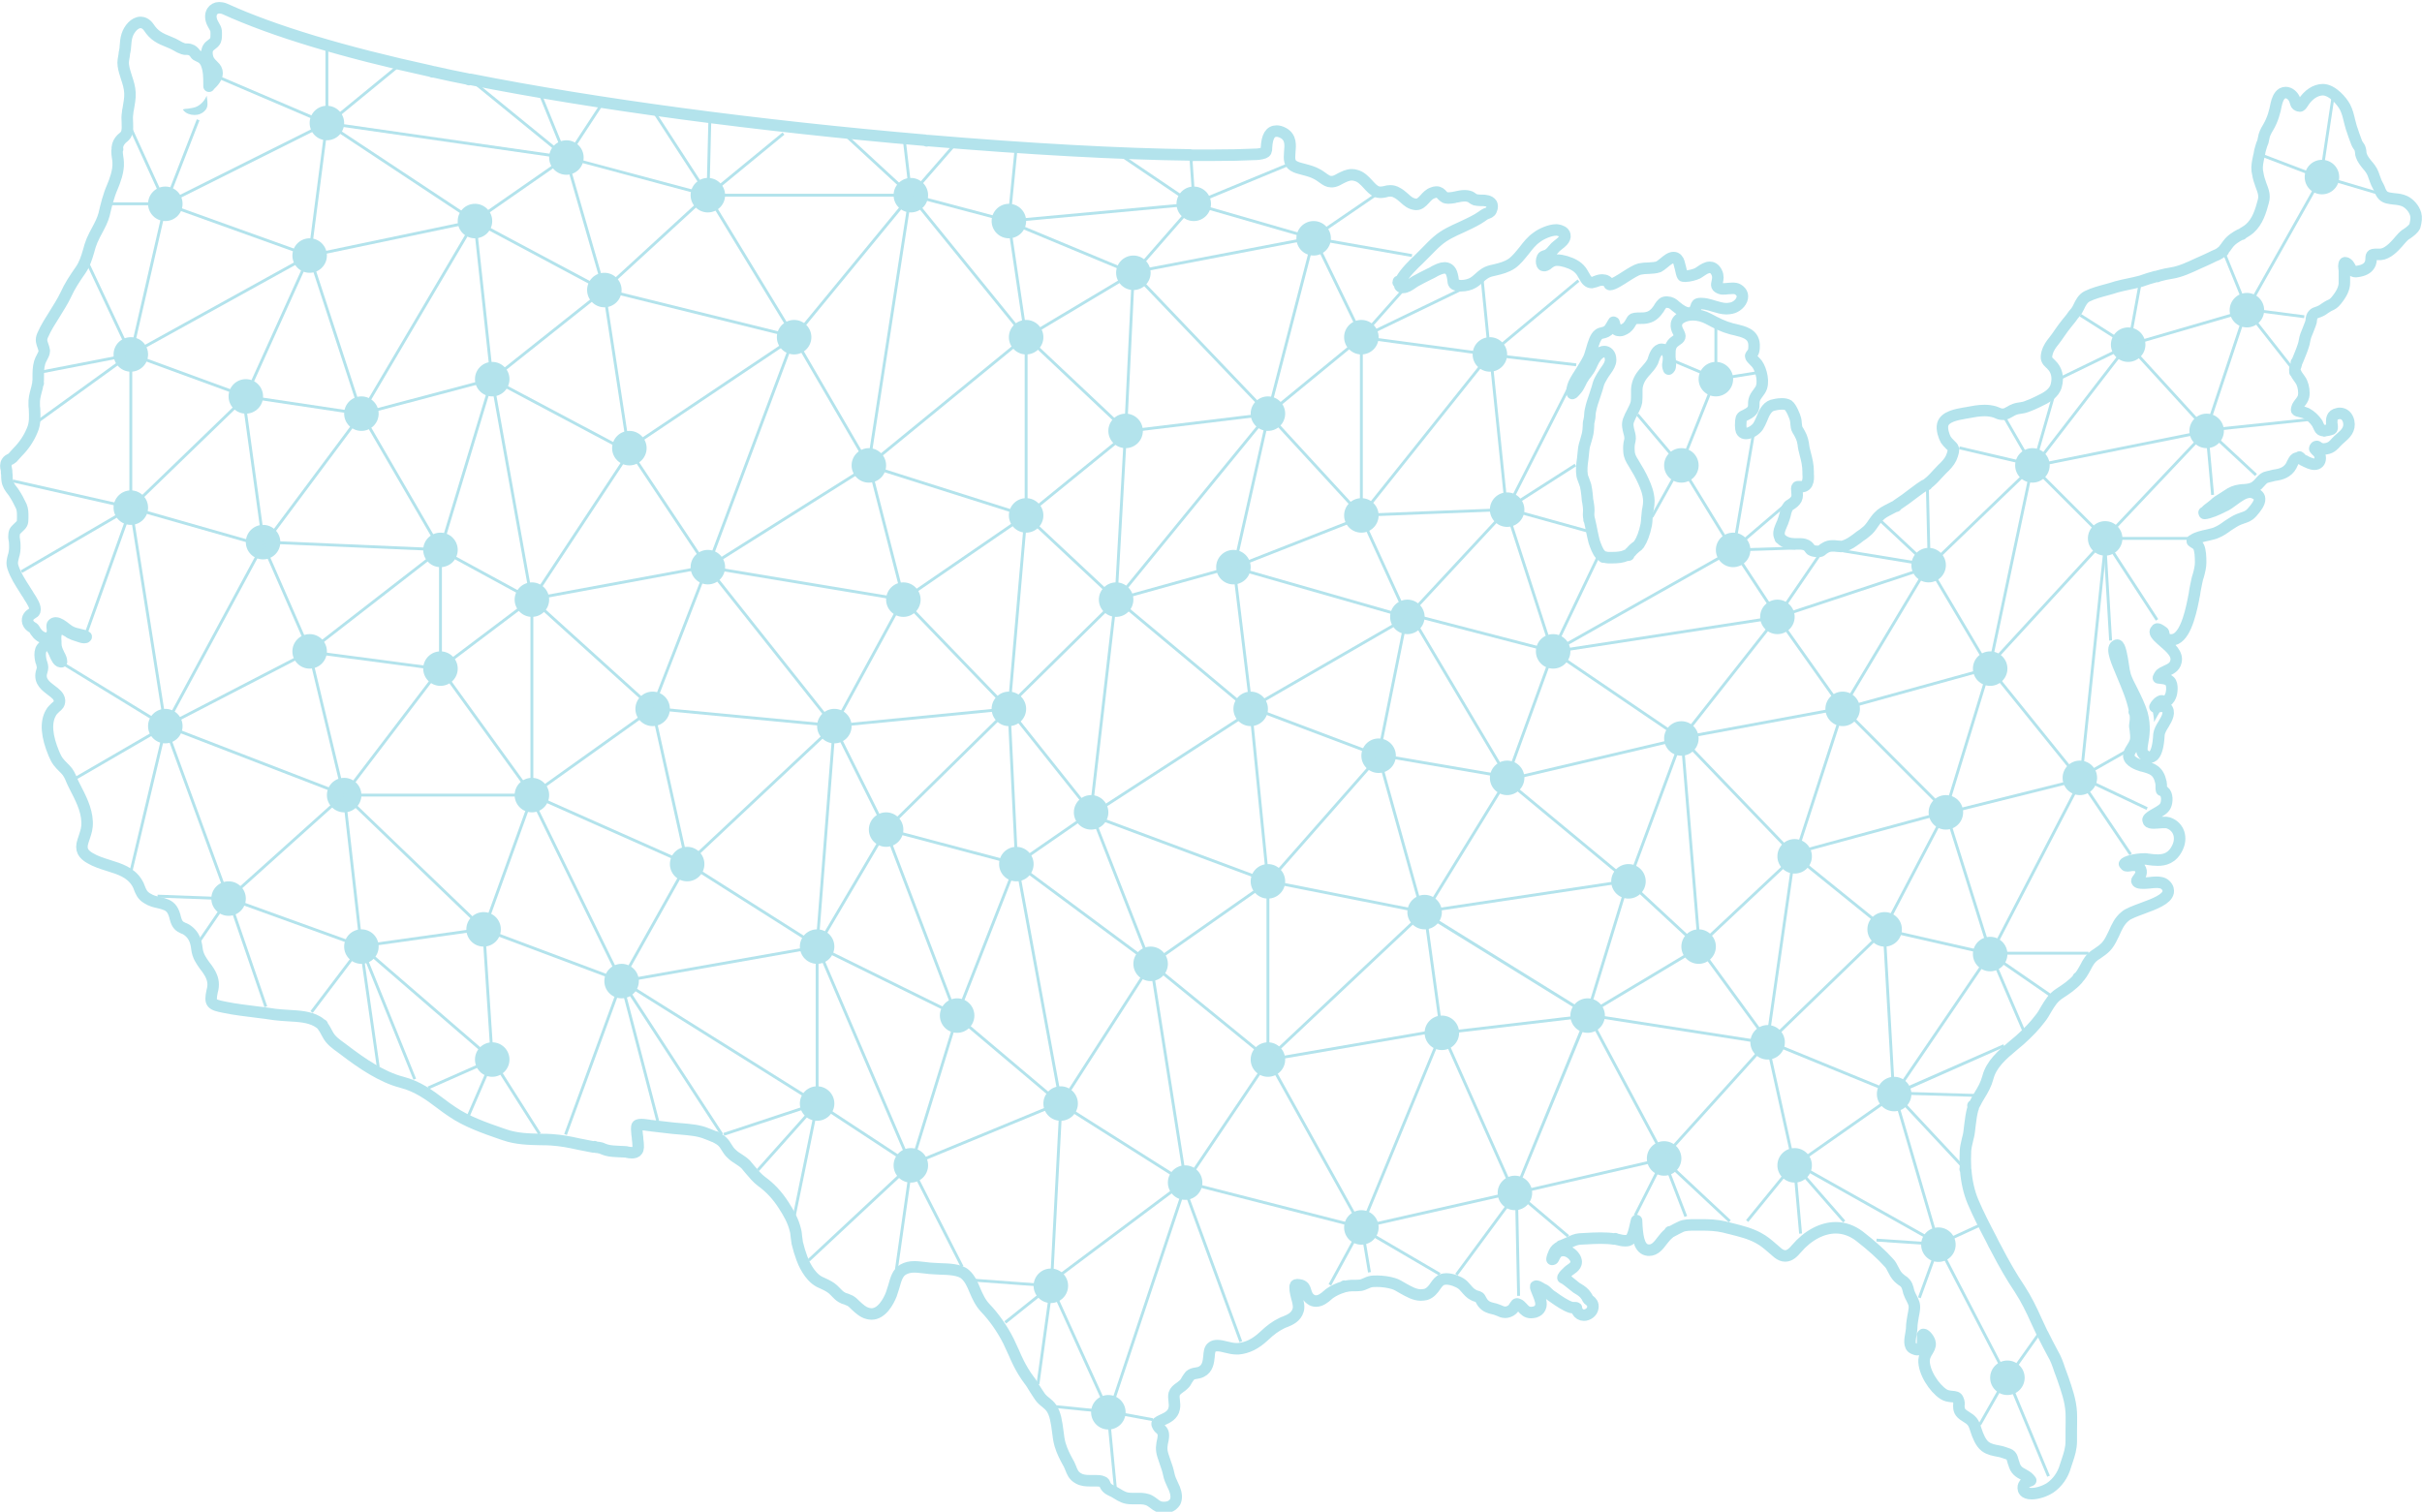 <?xml version="1.0" encoding="utf-8"?>
<!-- Generator: Adobe Illustrator 26.2.1, SVG Export Plug-In . SVG Version: 6.00 Build 0)  -->
<svg version="1.1" id="Layer_1" xmlns="http://www.w3.org/2000/svg" xmlns:xlink="http://www.w3.org/1999/xlink" x="0px" y="0px"
	 viewBox="0 0 842.4 525.9" style="enable-background:new 0 0 842.4 525.9;" xml:space="preserve">
<style type="text/css">
	.st0{fill:none;stroke:#B3E3EC;stroke-width:4;stroke-linecap:round;stroke-linejoin:round;stroke-miterlimit:10;}
	.st1{fill:#B3E3EC;}
</style>
<path class="st0" d="M840.2,74.5c-0.6-2.1-2.3-3.8-3.8-4.5c-1.1-0.5-2.3-0.7-3.6-0.8c-1.6-0.2-3.1-0.3-4-1.3
	c-0.5-0.5-0.9-1.3-1.2-2.2c-0.2-0.5-0.5-1-0.7-1.4c-0.4-0.7-0.7-1.6-1-2.4c-0.2-0.5-0.3-0.9-0.5-1.4c-0.5-1.3-1.3-2.3-2.1-3.2
	c-0.8-1-1.6-2-2-3.2c-0.1-0.3-0.2-0.7-0.2-1c0-0.4-0.1-0.8-0.2-1.2c-0.1-0.5-0.4-0.9-0.7-1.3c-0.2-0.3-0.4-0.6-0.5-0.9
	c-0.3-0.9-0.7-1.8-1-2.7c-0.2-0.6-0.4-1.2-0.6-1.8c-0.4-1-0.6-2.1-0.9-3.1c-0.4-1.7-0.8-3.4-1.6-4.9c-1-1.9-4.3-5.9-7.6-6
	c-2.6,0-5.2,1.7-7,4.6c-0.6,0.9-0.8,1.1-1.1,1.1c-0.2,0-0.4-0.1-0.7-0.2c-0.5-0.2-0.6-0.5-0.8-1.2c-0.1-0.3-0.2-0.7-0.4-1.1
	c-0.5-1.1-1.7-2.2-3-2.2c-0.4,0-0.8,0.1-1.2,0.3c-1.2,0.7-1.8,2.4-2.1,3.8c-0.5,2.6-1.2,5.3-2.8,8c-0.8,1.3-1.4,2.5-1.6,3.9
	c-0.1,0.8-0.3,1.4-0.6,2c-0.2,0.7-0.5,1.5-0.7,2.4c-0.1,0.7-0.2,1.3-0.4,2c-0.3,1.5-0.7,3.1-0.5,4.8c0.2,1.3,0.5,2.8,1,4.1
	c0.1,0.3,0.2,0.6,0.3,0.9c0.8,2.1,1.4,3.6,0.8,5.7c-0.9,3.4-2,7-4.7,9.4c-0.8,0.7-1.7,1.2-2.5,1.7c-0.1,0.1-0.2,0.2-0.3,0.3l0,0
	c-0.2,0-0.3,0-0.5,0.1c-1.5,0.8-3.2,1.8-4.4,3.5l-0.3,0.4c-0.3,0.4-0.6,0.9-1,1.3c-0.1,0.2-0.2,0.3-0.2,0.5c-0.2,0-0.4,0.1-0.5,0.2
	c-0.5,0.5-1,0.8-1.6,1.1c-0.7,0.3-1.5,0.6-2.2,1c-0.5,0.2-1.1,0.5-1.7,0.8c-1,0.4-1.9,0.9-2.9,1.3c-3,1.4-6,2.8-9.1,3.3
	c-1.4,0.2-2.8,0.5-4.6,1c-0.2,0-0.3,0.1-0.4,0.2c-0.1,0-0.2,0-0.3,0c-0.1,0-0.2,0-0.2,0c-1.8,0.5-3.5,1-5.1,1.6
	c-1.4,0.4-2.9,0.7-4.3,1s-2.9,0.6-4.3,1c-1.2,0.4-2.3,0.7-3.4,1c-2.2,0.6-4.6,1.2-6.8,2.3c-1.4,0.7-2.2,2.2-2.9,3.7
	c-0.3,0.7-0.7,1.3-1,1.7c-0.6,0.7-1.2,1.4-1.7,2.2c-0.9,1.1-1.8,2.2-2.7,3.4c-0.4,0.6-0.8,1.1-1.2,1.7c-0.7,1-1.3,1.9-2.1,2.9
	c-0.9,1.1-1.8,2.3-2.3,4.1c-0.5,2-0.1,2.6,1.1,3.7c0.1,0.1,0.3,0.2,0.4,0.4c1.8,1.7,2.5,4.3,1.7,7.2c-0.7,2.8-3.5,4.3-6.3,5.6
	l-0.2,0.1c-1.2,0.6-2.6,1.2-4,1.7c-0.5,0.2-1.1,0.3-1.7,0.4c-0.7,0.1-1.5,0.2-2.3,0.5c-0.6,0.2-1.1,0.5-1.6,0.8
	c-0.7,0.4-1.4,0.8-2.1,0.9c-0.2,0-0.4,0-0.5,0c-0.7,0-1.3-0.2-1.9-0.5c-0.2-0.1-0.5-0.2-0.8-0.3c-1-0.3-2.2-0.5-3.5-0.5
	c-2.1,0-4.2,0.4-5.7,0.7c-0.3,0.1-0.8,0.1-1.2,0.2c-2.8,0.5-7,1.2-7.7,4c-0.4,1.6,0.4,4.1,1.1,5.3c0.4,0.6,0.9,1.1,1.4,1.6
	c0.5,0.5,1.1,1,1.2,1.5c0.1,0.4,0,1.5-0.8,3.3c-0.6,1.3-1.9,2.7-3,3.7c-0.6,0.6-1.2,1.3-1.8,1.9c-0.6,0.7-1.2,1.3-1.8,1.9
	c-0.5,0.5-1,0.9-1.5,1.3c-0.1,0.1-0.2,0.2-0.3,0.4c-0.2,0-0.3,0.1-0.5,0.1l-0.4,0.2c-0.5,0.3-1,0.7-1.5,1c-0.8,0.6-1.5,1.1-2.3,1.7
	c-1.8,1.4-3.7,2.8-5.7,4.1c-0.1,0.1-0.2,0.2-0.3,0.4l0,0c-0.2,0-0.3,0-0.5,0.1c-0.5,0.3-1.1,0.6-1.7,0.9c-1.4,0.7-2.8,1.4-3.9,2.6
	c-0.7,0.7-1.2,1.5-1.8,2.3c-0.8,1.2-1.6,2.3-2.7,3.1c-0.6,0.5-1.2,1-1.9,1.4c-0.8,0.6-1.5,1.2-2.3,1.7c-1.2,0.9-3.2,1.9-4.2,1.9
	h-0.2c-0.5,0-0.9-0.1-1.4-0.1c-0.5-0.1-1-0.1-1.5-0.1c-1,0-1.8,0.2-2.6,0.7c-0.5,0.3-0.8,0.5-1,0.7c-0.4,0.4-0.6,0.5-1.2,0.5
	c-0.1,0-0.2,0-0.3,0c-0.8,0-1.8-0.1-2.4-0.5c-0.2-0.2-0.3-0.3-0.5-0.6c-0.3-0.4-0.7-1-1.8-1.3c-0.4-0.1-0.9-0.2-1.5-0.2
	c-0.3,0-0.7,0-1.1,0c-0.3,0-0.6,0-0.9,0c-1.5,0-3.5-0.5-4.6-1.7c-0.1-0.1-0.2-0.2-0.3-0.2c0-0.1,0-0.3-0.1-0.4
	c-0.3-0.5-0.4-1.1-0.3-1.8c0.1-0.9,0.6-1.9,1-2.9c0.2-0.3,0.3-0.7,0.4-1c0.3-0.7,0.5-1.5,0.7-2.2c0.2-1,0.5-2,1-2.7
	c0.2-0.4,0.6-0.6,1.1-0.9c0.6-0.4,1.3-0.9,1.8-1.8c0.4-0.8,0.3-1.8,0.2-2.6c-0.1-0.6-0.1-1.4,0.1-1.6c0.1-0.1,0.2-0.1,0.5-0.1
	c0.1,0,0.3,0,0.4,0c0.2,0,0.3,0,0.5,0c0.3,0,1.4,0,2-1.1c0.5-1,0.5-2.2,0.4-3.3c0-0.3,0-0.5,0-0.8c0-2.3-0.5-4.3-1-6.2
	c-0.3-1.1-0.6-2.3-0.7-3.5c-0.3-1.9-0.9-3-1.7-4.4l-0.2-0.3c-0.5-0.8-0.5-1.5-0.6-2.4c0-0.5-0.1-1-0.2-1.5c-0.2-0.9-1.5-4.1-2.5-4.8
	c-0.5-0.3-1.2-0.5-2.2-0.5c-1.3,0-2.7,0.3-3.4,0.5c-2,0.7-2.9,2.9-3.7,4.9c-0.4,0.9-0.8,1.8-1.2,2.4c-0.8,1.2-2.7,2.5-4.2,2.5
	c-0.6,0-1.1-0.2-1.4-0.6c-0.3-0.3-0.6-1.3-0.4-3.8c0.1-1.3,0.5-1.5,1.6-2c0.3-0.2,0.7-0.4,1.1-0.6c1.8-1.1,1.8-2.2,1.8-3.3
	c0-0.4,0-0.8,0.1-1.2c0.2-1,0.8-1.8,1.4-2.6c0.2-0.3,0.5-0.7,0.7-1c1.6-2.4,0.4-7-1-9c-0.3-0.4-0.7-0.8-1.1-1.2
	c-0.5-0.5-1.2-1.2-1.2-1.6c0-0.2,0.2-0.4,0.4-0.7c0.2-0.3,0.5-0.6,0.6-1c0.2-0.7,0.2-1.5,0.2-2.1l0-0.2c-0.2-3.8-3.7-4.5-6.5-5.2
	c-0.5-0.1-0.9-0.2-1.3-0.3c-3-0.8-5.1-1.9-8.1-3.5c-1.7-0.9-3.6-1.4-5.4-1.4c-1.6,0-3.1,0.4-4.3,1.2c-2.4,1.6-1.2,4-0.7,4.9
	c0.8,1.6,0.7,1.9-1,3c-2,1.3-2,3-2,4.9v0.4c0,0.3,0,0.7,0.1,1.2c0.1,1,0.2,2.6-0.2,3c-0.1,0.1-0.2,0.2-0.3,0.3
	c-0.1-0.2-0.3-0.8-0.3-1.4c0-0.2,0-0.4,0.1-0.7c0.2-1.4,0.4-3.4-1-4.4c-0.4-0.3-0.8-0.4-1.2-0.4c-1.7,0-2.5,2.2-3,3.8
	c-0.1,0.4-0.3,0.8-0.4,0.9c-0.5,0.9-1.2,1.7-2,2.6c-1.2,1.3-2.4,2.7-3,4.8c-0.4,1.3-0.3,2.4-0.3,3.6c0,0.9,0,1.7-0.1,2.6
	c-0.2,1.2-0.8,2.3-1.4,3.5c-0.5,0.9-1,1.9-1.4,3c-0.5,1.4-0.1,2.8,0.2,4c0.3,1,0.5,2,0.3,2.9c-0.4,1.5-0.4,2.5-0.3,3.9
	c0.1,1.6,0.7,2.6,1.5,3.9c1.4,2.3,2.6,4.3,3.6,6.6c0.8,1.8,1.7,4,1.8,6.6c0,0.9-0.1,1.9-0.3,2.9c-0.1,0.4-0.2,0.8-0.2,1.3
	c-0.1,0.7-0.1,1.3-0.2,2c0,0.7-0.1,1.4-0.2,2.1c-0.6,3-1.5,5.3-2.5,6.8c-0.3,0.4-0.7,0.8-1.2,1.1c-0.4,0.3-0.8,0.7-1.2,1.1
	c-0.3,0.4-0.6,0.7-0.9,0.9c-0.2,0.2-0.3,0.5-0.3,0.7l-0.8,0.1c-0.1,0-0.2,0-0.3,0.1c-1.1,0.5-2.7,0.7-4.6,0.7c-0.5,0-1,0-1.5,0
	c-0.3,0-0.7-0.1-1.1-0.2c-0.1,0-0.2,0-0.3,0c0,0-0.1,0-0.2,0c-0.1-0.1-0.2-0.2-0.3-0.3c-1.2-0.7-1.8-2.1-2.5-3.9
	c-0.6-1.4-0.8-3-1.2-4.6c-0.2-1.2-0.5-2.5-0.8-3.8c0,0,0-0.1,0-0.1c0-0.1-0.1-0.2-0.2-0.3c0-0.1,0.1-0.3,0-0.4
	c-0.2-0.9-0.2-1.8-0.1-2.7v-0.4c0-1-0.2-1.9-0.3-2.7c-0.1-0.4-0.2-0.9-0.2-1.4c0-0.4-0.1-0.7-0.1-1.1c-0.1-1.1-0.3-2.2-0.5-3.2
	c-0.2-0.6-0.4-1.2-0.6-1.7c-0.2-0.6-0.5-1.2-0.6-1.8c-0.3-1.8-0.1-3.8,0.2-5.8c0.1-0.9,0.2-1.9,0.3-2.9c0.1-1.2,0.4-2.3,0.8-3.5
	c0.3-1.1,0.7-2.3,0.8-3.6c0-0.5,0.1-0.9,0.1-1.3c0-0.7,0-1.3,0.2-1.9c0.2-0.8,0.3-1.6,0.3-2.3c0-0.5,0.1-0.9,0.2-1.4
	c0.3-1.6,0.9-3.4,1.5-5.1c0.4-1.3,0.9-2.6,1.2-3.9c0.3-1,0.8-1.9,1.4-2.9c0.2-0.4,0.5-0.7,0.7-1.1c0.2-0.3,0.4-0.6,0.7-1
	c0.7-1,1.5-2.2,1.5-3.5c0-2.1-1.2-2.9-2.2-2.9c-0.7,0-1.3,0.3-2,0.9c-1.3,1.1-2,2.8-2.6,4.1l-0.1,0.2c-0.4,0.9-1,1.7-1.6,2.5
	c-0.3,0.4-0.6,0.7-0.8,1.1c-0.5,0.7-0.9,1.4-1.2,2.1c-0.4,0.8-0.8,1.6-1.3,2.2c-0.3,0.3-1.1,1.4-1.5,1.5c0,0-0.1-0.1-0.1-0.2
	c-0.2-0.4,0.1-2.1,0.6-3.2c0.7-1.5,1.7-3,2.6-4.4c0.8-1.3,1.7-2.7,2.4-4.1c0.5-0.9,0.8-2.1,1.2-3.4c0.6-2.1,1.3-4.5,2.5-5.3
	c0.4-0.3,0.8-0.4,1.3-0.5c0.8-0.2,1.7-0.4,2.5-1.5c0.3-0.4,0.5-0.9,0.8-1.3c0.2-0.3,0.4-0.8,0.5-0.9c0,0,0.1,0.1,0.2,0.1
	c0,0.1,0,0.2,0.1,0.3c0,0.2,0.1,0.5,0.2,0.7c0,0.2,0,0.3,0.1,0.4c0,1.2,0.8,1.4,1.6,1.4c0,0,0.1,0,0.1,0c0.9,0,2.3-0.9,2.6-1.3
	c0.6-0.6,0.9-1.2,1.2-1.7c0.4-0.7,0.5-1.1,1.3-1.2c0.6-0.1,1.3-0.1,2-0.1c0.7,0,1.5,0,2.3-0.2c2-0.4,3.2-1.9,4.1-3.2l0.2-0.4
	c0.8-1.2,1.3-1.8,2.4-1.8c0.1,0,0.1,0,0.2,0c1.5,0.1,2,0.5,3.1,1.5c1.8,1.5,3.1,2.2,4.3,2.3c0.1,0,0.2,0,0.2,0
	c1.8,0,2.2-1.3,2.5-2.1c0.1-0.4,0.2-0.7,0.4-0.9c0.1-0.1,0.4-0.3,1.3-0.3c0.7,0,1.4,0.1,1.9,0.2c0.9,0.2,1.7,0.4,2.6,0.7
	c1.4,0.4,2.9,0.9,4.4,0.9c0.6,0,1.1-0.1,1.7-0.2c1.6-0.3,3.5-1.8,3.8-3.6c0.1-0.7,0.1-1.9-1.5-2.9c-0.5-0.3-1.1-0.4-1.9-0.4
	c-0.5,0-1.1,0.1-1.7,0.1c-0.5,0.1-1,0.1-1.5,0.1c-0.4,0-0.7,0-0.9-0.1c-1.6-0.6-1.5-1.1-1.2-2.4c0.2-0.9,0.4-2-0.2-3.2
	c-0.7-1.5-1.7-1.8-2.4-1.8c-1.1,0-2.2,0.7-3.2,1.4c-0.4,0.3-0.8,0.5-1.1,0.7c-0.8,0.4-2.9,1-4.3,1c-0.6,0-0.8-0.1-0.8-0.1l0,0
	c-0.3-0.3-0.6-1.8-0.8-2.7c-0.4-1.6-0.6-2.6-1.1-3.1c-0.3-0.4-0.8-0.6-1.3-0.6c-1.1,0-2.2,0.9-3.4,1.9c-0.7,0.6-1.4,1.1-1.8,1.3
	c-1.1,0.4-2.2,0.4-3.5,0.5c-1,0-2.1,0.1-3.1,0.3c-1.2,0.3-2.8,1.3-4.7,2.5c-2,1.3-4.5,2.9-5.6,2.9c-0.2,0-0.2,0-0.2-0.1
	c-0.5-1-1.4-1.5-2.5-1.5c-0.9,0-1.7,0.3-2.5,0.6c-0.4,0.1-0.9,0.3-1,0.3c-1.4,0-2-0.8-2.8-2.3c-0.4-0.6-0.7-1.3-1.2-1.9
	c-1.2-1.5-2.9-2.4-5.2-3.1c-1-0.3-2-0.5-3-0.5c-0.3,0-0.7,0-1,0.1c-0.9,0.2-1.6,0.7-2.1,1.1c-0.3,0.3-0.6,0.5-0.9,0.6
	c-0.2,0.1-0.4,0.1-0.5,0.1c-0.2,0-0.5,0-0.7-0.4c-0.3-0.6-0.3-1.6,0.1-2.4c0.2-0.4,0.4-0.4,0.9-0.6c0.4-0.1,0.8-0.2,1.3-0.6
	c0.7-0.5,1.1-1,1.5-1.5c0.3-0.3,0.5-0.6,0.8-0.9c0.2-0.2,0.4-0.3,0.7-0.6c1.3-1,2.9-2.2,2.6-3.6c-0.2-1.2-1.7-1.6-2.2-1.7
	c-0.3-0.1-0.6-0.1-0.9-0.1c-2.1,0-5.2,1.4-6.6,2.5c-1.8,1.2-3.2,3-4.5,4.7c-1.4,1.7-2.7,3.4-4.3,4.5c-1.8,1.2-3.7,1.7-5.8,2.2
	c-0.4,0.1-0.9,0.2-1.3,0.3c-2,0.5-3.1,1.5-4.2,2.5c-0.7,0.6-1.3,1.2-2.2,1.7c-1,0.6-2.6,1-4,1c-0.4,0-0.7,0-1-0.1
	c-1.7-0.3-1.8-0.6-1.9-2c-0.1-0.5-0.1-1-0.3-1.6c-0.5-2.1-1.7-2.5-2.7-2.5c-1.1,0-2.3,0.6-3.5,1.2l-0.3,0.2c-0.5,0.3-1,0.5-1.6,0.8
	c-1.6,0.8-3.2,1.6-4.8,2.5c-0.3,0.2-0.5,0.3-0.9,0.6c-1,0.7-2.2,1.5-3.3,1.5c-0.4,0-0.7-0.1-1-0.4c-0.1-0.1-0.2-0.2-0.2-0.6
	c0-0.3-0.2-0.6-0.5-0.8c0-0.1,0.1-0.2,0.1-0.3c0,0,0.1,0,0.1,0c0.3,0,0.6-0.2,0.8-0.5c1.3-2.5,4.5-5.6,5.9-6.9l0.5-0.5
	c0.8-0.8,1.6-1.6,2.4-2.4c1.3-1.3,2.5-2.6,3.8-3.7c2.5-2.2,5.4-3.5,8.3-4.8c1.9-0.9,3.9-1.8,5.8-2.9c0.5-0.3,0.9-0.6,1.4-0.9
	c0.4-0.3,0.8-0.6,1.2-0.8c0.1,0,0.3-0.1,0.4-0.2c0.6-0.2,1.4-0.4,1.7-1.2c0.5-1.1,0.3-1.8,0.1-2.2c-0.7-1.1-2.3-1.2-3.4-1.2H515
	c-0.7,0-1.4-0.1-1.9-0.2c-0.3-0.1-0.6-0.3-0.9-0.5c-0.4-0.3-0.8-0.6-1.3-0.7c-0.4-0.1-0.8-0.2-1.4-0.2c-1,0-2.1,0.2-2.9,0.4
	c-0.2,0-0.9,0.2-0.9,0.2c-0.6,0.1-1.4,0.2-2,0.2c-0.5,0-0.8-0.1-1.1-0.2c-0.4-0.2-0.7-0.5-1-0.8c-0.4-0.5-1-1.1-2-1.1
	c-0.4,0-0.8,0.1-1.3,0.3c-1.2,0.4-2,1.3-2.8,2.2c-0.9,1-1.8,1.8-2.8,1.8c-0.1,0-0.2,0-0.3,0c-1.8-0.2-2.8-1.1-4-2.2
	c-0.8-0.7-1.6-1.4-2.6-1.9c-0.7-0.4-1.4-0.6-2.2-0.6c-0.7,0-1.3,0.1-1.9,0.3c-0.5,0.1-1,0.2-1.6,0.2c-0.4,0-0.8-0.1-1.2-0.2
	c-1.2-0.5-2.1-1.5-3.1-2.6c-1.2-1.3-2.5-2.7-4.3-3.1c-0.4-0.1-0.8-0.2-1.3-0.2c-1.5,0-2.8,0.7-4,1.3c-0.7,0.4-1.4,0.8-2.2,1
	c-0.4,0.1-0.7,0.1-1,0.1c-1,0-1.8-0.5-2.9-1.3c-0.6-0.4-1.2-0.9-2-1.3c-1.4-0.8-2.9-1.2-4.4-1.6c-1-0.3-2.1-0.5-3-0.9
	c-2.4-1-2.3-2.6-2.1-5.3c0.2-2.2,0.5-5-2.2-6.5c-0.9-0.5-1.7-0.7-2.4-0.7c-2.2,0-3.3,1.9-3.5,5.7c0,1.3-0.2,1.6-0.9,1.9
	c-1.1,0.4-2.4,0.5-3.3,0.5c-4,0.2-8.8,0.3-14.3,0.3c-2.2,0-4.5,0-6.9,0h0c-0.2,0-0.3,0-0.5,0.1c-0.1-0.1-0.3-0.2-0.5-0.2
	c-24.6-0.3-57-2.1-91.3-5c0,0,0,0-0.1,0c-0.1,0-0.3,0-0.4,0.1c-0.1-0.1-0.3-0.2-0.4-0.2c-58.2-5-114.4-12.5-158.3-21.2
	c-0.1,0-0.1,0-0.2,0c-0.1,0-0.2,0-0.3,0.1c-0.1-0.1-0.2-0.2-0.4-0.2c-4-0.8-8-1.6-11.8-2.5c-0.1,0-0.1,0-0.2,0c-0.1,0-0.2,0-0.3,0
	c-0.1-0.1-0.2-0.2-0.4-0.2c-30.7-6.7-54.9-14-71.8-21.7c-0.7-0.3-1.4-0.4-2-0.4c-1,0-1.9,0.5-2.4,1.3c-0.7,1.1-0.6,2.7,0.2,4.2
	c0.2,0.4,0.4,0.8,0.6,1.1c0.4,0.7,0.6,1.1,0.6,2.1v0.4c0,1.2,0,2.1-0.6,2.8c-0.3,0.4-0.7,0.6-1,0.9c-0.8,0.6-1.8,1.3-1.6,3.4
	c0.2,2,1,2.8,2.2,4c0.9,0.8,1.3,1.6,1.3,2.5c0,1.6-1.3,3.1-2.4,4.1c-0.2,0.1-0.3,0.3-0.4,0.5c0-0.2,0-0.4,0-0.6c0-2.6,0-5-1-7.4
	c-0.7-1.5-1.6-2-2.5-2.4c-0.2-0.1-0.4-0.2-0.6-0.3c-0.3-0.1-0.6-0.4-0.8-0.8c-0.4-0.5-0.9-1-1.6-1.2c-0.5-0.2-1-0.2-1.5-0.2
	c-0.3,0-0.7,0-0.9-0.1c-0.9-0.3-1.7-0.7-2.5-1.2c-0.7-0.4-1.5-0.8-2.3-1.1c-3.6-1.4-5.4-2.4-7.2-5.1c-1-1.5-2.2-1.8-2.9-1.8
	c-2.1,0-4,2.3-4.7,4.5c-0.4,1.2-0.5,2.6-0.6,3.9c0,0.5-0.1,1.1-0.2,1.6c-0.1,0.4-0.2,0.9-0.2,1.3c-0.2,1.2-0.5,2.4-0.3,3.7
	c0.2,1.5,0.7,2.9,1.1,4.2c0.6,1.8,1.1,3.4,1.2,5.3c0.1,1.9-0.3,3.7-0.6,5.6c-0.1,0.4-0.2,0.9-0.2,1.3c-0.2,1.2-0.2,2.4-0.1,3.5
	c0,1,0.1,2-0.1,3c-0.2,1-0.5,1.4-1.3,2.1c-0.2,0.2-0.4,0.3-0.6,0.5c-0.9,0.9-1.4,1.9-1.5,3.1c0,0.2,0,0.4,0.1,0.5
	c-0.1,0.2-0.2,0.3-0.2,0.5c0,0.8,0.1,1.6,0.2,2.3c0.1,0.6,0.2,1.2,0.2,1.8c0.2,3-1.2,6.6-2,8.5c-1.4,3.2-2.2,6.6-2.9,9.6
	c-0.5,1.9-1.4,3.6-2.3,5.3c-0.7,1.2-1.3,2.5-1.9,3.8c-0.5,1.2-0.9,2.5-1.2,3.7c-0.7,2.4-1.4,4.6-2.8,6.6c-2.1,3-3.8,5.6-5.1,8.5
	c-1.1,2.3-2.5,4.5-3.8,6.6c-1.5,2.4-3.1,4.8-4.3,7.6c-0.7,1.6-0.2,2.6,0.1,3.5c0.2,0.6,0.4,1.1,0.5,1.8c0,0.9-0.4,1.5-0.8,2.3
	c-0.3,0.6-0.6,1.1-0.8,1.8c-0.5,1.7-0.5,3.5-0.5,5.2v0.6c0,0.3,0,0.6-0.1,1c0,0.2,0,0.3,0.1,0.4c-0.1,0.1-0.2,0.2-0.2,0.4
	c-0.1,0.8-0.3,1.5-0.5,2.2c-0.4,1.5-0.8,3-0.7,4.8c0,0.5,0,0.9,0.1,1.4c0.1,2.8,0.3,5.1-0.8,7.6c-1.2,2.9-2.9,5.4-5.1,7.6
	c-0.3,0.3-0.6,0.7-0.9,1c-0.3,0.3-0.6,0.7-0.9,1c-0.1,0.1-0.4,0.2-0.6,0.4c-0.5,0.2-1,0.5-1.3,1c-0.5,0.8-0.4,1.8-0.2,2.5
	c0,0.2,0.1,0.3,0.1,0.5c0,0.5,0,1,0.1,1.5c0,0.6,0,1.2,0.1,1.9c0.2,1.5,1,2.6,1.8,3.6c0.2,0.3,0.5,0.6,0.7,1
	c0.8,1.2,1.6,2.7,2.4,4.4c0.5,1.2,0.5,2.3,0.5,3.7v0.4c0,1.9-0.2,2.1-1.7,3.5c0,0-0.4,0.4-0.5,0.5c-0.6,0.6-0.7,0.8-0.8,1.8l0,0.2
	c-0.1,0.6,0,1.2,0.1,1.7c0,0.2,0.1,0.5,0.1,0.7c0.1,1.5,0.1,2.9-0.2,4.1c-0.1,0.2-0.1,0.5-0.2,0.7c-0.3,1.2-0.7,2.4-0.2,3.9
	c0.9,2.8,2.6,5.4,4.2,7.9c0.3,0.5,0.6,1,0.9,1.4c0.1,0.2,0.3,0.4,0.4,0.7c1,1.5,2.6,3.9,2.1,5.3c-0.1,0.3-0.5,0.6-0.9,0.8
	c-0.8,0.5-2,1.4-1.5,3.1c0.3,0.9,0.9,1.3,1.3,1.6c0.2,0.1,0.3,0.2,0.5,0.3c0.3,0.2,0.5,0.6,0.7,0.9c0.1,0.2,0.2,0.4,0.4,0.6
	c0.5,0.8,1.9,2.1,3.4,2.1c0.5,0,1.3-0.2,1.9-1.1c0.5-0.8,0.4-1.7,0.3-2.4c-0.1-0.8-0.1-1.2,0.2-1.4c0.3-0.3,0.6-0.4,1-0.4
	c1,0,2.4,1,3.5,1.9c0.4,0.3,0.8,0.6,1.1,0.8c1.1,0.7,2.2,1,3.3,1.2c0.2,0.1,0.4,0.1,0.7,0.2c0.6,0.1,1.7,0.4,2,0.7
	c0,0.1-0.1,0.1-0.2,0.2c0,0-0.1,0.1-0.5,0.1c-0.7,0-1.6-0.4-2.3-0.6c-0.3-0.1-0.6-0.2-0.9-0.3c-0.4-0.1-0.8-0.3-1.2-0.5
	c-0.3-0.1-0.5-0.2-0.8-0.4c-0.1-0.1-0.5-0.3-0.8-0.5c-0.7-0.4-1.1-0.7-1.5-0.7c-0.1,0-0.2,0-0.2,0c-0.6,0-1.2,0.2-1.5,0.6
	c-0.9,0.9-0.8,2.6-0.7,3.8c0,0.2,0,0.4,0,0.6c0,1.6,0.5,2.5,1,3.6c0.1,0.3,0.3,0.6,0.5,1c0.5,1,0.5,1.6,0.5,1.8c0,0-0.1,0-0.1,0
	c-0.1,0-0.2,0-0.2,0c-0.9-0.1-1.5-1.5-2-2.6c-0.1-0.2-0.1-0.3-0.2-0.5c-0.5-1-1.2-2.7-2.6-2.7c-0.6,0-1.2,0.3-1.7,1
	c-1.3,1.6-0.2,5.2-0.1,5.3c0.4,1.3,0.4,1.6,0,3l-0.1,0.3c-0.7,3.1,1.6,4.7,3.4,6.1c1.5,1.1,2.8,2.1,2.9,3.6c0,1.2-0.5,1.7-1.4,2.4
	c-0.5,0.5-1.2,1.1-1.6,1.9c-1.9,3.3-1.5,8.1,1.1,14.3c1,2.4,1.8,3.2,3.4,4.8l0.5,0.5c1.1,1.1,1.7,2.4,2.3,3.9
	c0.3,0.6,0.5,1.2,0.9,1.9c2.1,4.1,4.2,8,4.4,12.4c0.1,2.4-0.4,3.6-1,5.5c-0.1,0.4-0.3,0.8-0.4,1.2c-1.1,3.2,0.2,4.7,2.4,6
	c2,1.2,4.3,1.9,6.5,2.6c3.9,1.2,7.6,2.4,9.8,5.9c0.4,0.6,0.7,1.3,0.9,1.9c0.5,1.3,1,2.6,2.7,3.6c1.4,0.9,2.7,1.2,4.1,1.5
	c0.9,0.2,1.7,0.4,2.6,0.8c1.6,0.7,2.5,2,3.1,4.6c0.6,2.4,1.5,2.9,2.8,3.5c0.6,0.2,1.2,0.5,2,1.2c1.5,1.3,2.4,3.1,2.7,5.9
	c0.3,2.6,1.5,4.2,2.7,5.9c0.5,0.6,1,1.3,1.5,2.1c1.3,2.1,1.7,3.9,1.3,6l-0.2,0.8c-0.9,4.3-0.3,4.7,4.3,5.6c3.8,0.8,7.7,1.2,11.5,1.7
	c1.9,0.2,3.9,0.5,5.9,0.8c1.6,0.2,3.2,0.3,4.8,0.4c3.6,0.2,7.2,0.4,10,2c0.5,0.3,1,0.6,1.4,1c0.1,0.1,0.3,0.2,0.4,0.2
	c0,0.2,0.1,0.3,0.2,0.5c0.6,0.8,1,1.6,1.6,2.7c1.1,2.2,3,3.5,4.8,4.8c0.4,0.3,0.8,0.6,1.2,0.9c5.9,4.5,12.9,9.3,19.9,11.1
	c5.4,1.4,9.4,4.3,13.5,7.4c1.2,0.9,2.5,1.9,3.9,2.8c4.9,3.4,11.4,5.7,17.2,7.7l1.2,0.4c4,1.4,8.3,1.5,12.5,1.6c1.2,0,2.5,0,3.7,0.1
	c3.2,0.2,6.4,0.8,9.5,1.5c1.7,0.3,3.4,0.7,5.1,1c0.1,0,0.1,0,0.1,0c0.1,0,0.2,0,0.3-0.1c0.1,0.1,0.3,0.2,0.4,0.2l0.3,0
	c0.2,0,0.5,0.1,0.7,0.1c0.6,0.1,1.1,0.2,1.6,0.5c0.4,0.1,0.8,0.3,1.2,0.4c1.4,0.4,3,0.4,4.5,0.5c0.8,0,1.5,0.1,2.1,0.1
	c0.1,0,0.3,0,0.5,0.1c0.5,0.1,1.1,0.2,1.6,0.2c0.9,0,1.6-0.2,1.9-0.7c0.5-0.6,0.4-1.5,0.3-3c0-0.3-0.1-0.5-0.1-0.7
	c0-0.6-0.1-1.3-0.2-2c-0.1-1.1-0.3-2.7,0.1-3.1c0,0,0.3-0.3,1.4-0.3c0.9,0,1.9,0.2,2.8,0.3c0.2,0,0.5,0.1,0.7,0.1
	c2.3,0.3,4.6,0.5,6.9,0.8l0.9,0.1c0.8,0.1,1.6,0.1,2.4,0.2c3.2,0.3,6.3,0.5,9.1,1.7c0.3,0.1,0.5,0.2,0.8,0.3
	c0.6,0.2,1.1,0.5,1.7,0.7c0.1,0,0.2,0.1,0.4,0.1c0,0,0.1,0,0.1,0c0.1,0.1,0.2,0.3,0.4,0.3c0.9,0.5,1.5,0.9,2,1.4
	c0.6,0.6,1,1.2,1.4,1.9c0.5,0.8,1,1.6,1.8,2.3c0.8,0.8,1.6,1.3,2.4,1.8c0.9,0.6,1.7,1.1,2.5,1.9c0.5,0.6,1,1.2,1.5,1.8
	c1.2,1.4,2.4,2.9,4,4.1c2.9,2.1,5.4,4.7,7.7,8.3c1.6,2.5,3.3,5.3,4.1,8.8c0.2,0.7,0.2,1.4,0.3,2.1c0.1,0.7,0.2,1.5,0.3,2.2
	c0.4,1.7,1,3.7,1.6,5.3c0.5,1.4,2.5,6.3,6.1,8.2c0.4,0.2,0.8,0.4,1.3,0.6c1.3,0.6,2.5,1.2,3.5,2.1c0.3,0.3,0.6,0.6,0.9,0.9
	c0.6,0.6,1.2,1.3,2.1,1.8c0.5,0.3,1,0.5,1.5,0.6c0.5,0.2,1,0.4,1.4,0.6c0.7,0.4,1.3,1,2,1.7c1.2,1.1,2.5,2.3,4.1,2.7
	c0.4,0.1,0.9,0.2,1.3,0.2c3.6,0,5.9-4.3,6.9-6.8c0.3-0.9,0.6-1.8,0.9-2.8c0.7-2.5,1.3-4.8,3.3-5.9c1.1-0.6,2.3-0.9,3.8-0.9
	c1.2,0,2.4,0.2,3.6,0.3c0.6,0.1,1.2,0.1,1.7,0.2c1,0.1,2.1,0.1,3.4,0.2c3.3,0.1,7.1,0.2,9,1.9c1.6,1.4,2.5,3.4,3.4,5.6
	c0.9,2.1,1.9,4.3,3.6,6.1c2.9,3,5.9,7.2,8.1,11.6c0.6,1.3,1.2,2.6,1.8,3.9c0.5,1.2,1.1,2.5,1.7,3.7c0.8,1.6,2.1,3.9,3.7,6
	c0.6,0.7,1.2,1.8,1.9,2.9c0.6,0.9,1.2,1.9,1.7,2.6c0.6,0.9,1.4,1.6,2.2,2.2c0.7,0.6,1.3,1.1,1.8,1.8c1.5,2,1.9,5.2,2.3,8.2
	c0.2,1.7,0.4,3.2,0.8,4.6c0.7,2.4,1.8,4.5,2.8,6.3c0.4,0.6,0.6,1.3,0.9,1.9c0.5,1.3,1,2.7,2.7,3.6c1.2,0.7,2.6,0.8,3.8,0.8
	c0.3,0,0.7,0,1,0c0.3,0,0.6,0,1,0c0.9,0,1.9,0,2.7,0.4c0.5,0.2,0.5,0.4,0.7,0.8c0.1,0.4,0.3,0.8,0.8,1.3c0.5,0.5,1.2,0.8,1.8,1.1
	c0.2,0.1,0.5,0.2,0.8,0.4c0.3,0.2,0.7,0.4,1,0.6c1.5,0.9,2.6,1.6,4.9,1.6c0.4,0,0.8,0,1.2,0c0.4,0,0.9,0,1.3,0
	c1.3,0,2.7,0.1,3.9,0.8c0.5,0.3,0.9,0.6,1.3,0.9c0.9,0.7,1.8,1.4,3.4,1.4c0.4,0,0.8,0,1.3-0.1c1.6-0.3,2.3-1.2,2.7-1.8
	c0.6-1.2,0.5-2.8-0.2-4.6c-0.2-0.5-0.4-0.9-0.6-1.3c-0.6-1.3-1.1-2.3-1.4-3.8c-0.3-1.5-0.8-2.9-1.3-4.3c-0.2-0.7-0.5-1.4-0.7-2.1
	c-0.7-2.2-0.5-3.5,0-5.7c0.4-2.2-0.1-2.8-0.9-3.6c-0.4-0.3-0.8-0.7-1.1-1.5c-0.2-0.6,0-0.8,1.9-1.7c1.6-0.7,3.6-1.7,4-3.9
	c0.2-0.9,0.1-1.8,0-2.7s-0.2-1.7,0-2.4c0.3-1,1-1.5,1.8-2.1c0.5-0.3,0.9-0.7,1.4-1.1c0.6-0.5,1-1.2,1.3-1.8c0.3-0.5,0.7-1,1-1.4
	c0.6-0.5,1.3-0.7,2.1-0.8c0.6-0.1,1.2-0.2,1.8-0.5c2.3-1.1,2.5-3.5,2.7-5.3c0.1-1.4,0.2-2.7,1.1-3.3c0.5-0.4,1.1-0.5,1.8-0.5
	c0.9,0,1.9,0.2,3,0.5c1.2,0.3,2.5,0.6,3.7,0.6c0.2,0,0.4,0,0.6,0c3.2-0.3,6-1.7,8.9-4.4c2.2-2.1,4.1-3.5,6.2-4.5
	c0.4-0.2,0.8-0.4,1.2-0.5c1.7-0.7,3.8-1.6,4.5-4c0.4-1.2,0-2.9-0.5-4.6c-0.4-1.5-0.8-3.5-0.4-4.1c0.1-0.1,0.3-0.2,0.6-0.2
	c0.3,0,0.8,0.1,1.3,0.2c1.1,0.4,1.3,1,1.6,2c0.3,0.9,0.6,2.1,1.8,2.9c0.5,0.4,1.2,0.6,1.8,0.6c1.6,0,3-1.1,4.1-2.1
	c0.3-0.3,0.6-0.5,0.9-0.7c1.1-0.8,2.8-1.6,4.5-2.1c0.2-0.1,0.3-0.2,0.4-0.3c0.1,0,0.2,0.1,0.3,0.1c0.1,0,0.2,0,0.2,0
	c0.3-0.1,0.6-0.2,0.9-0.2c0.6-0.1,1.3-0.1,2-0.1c0.7,0,1.5,0,2.2-0.1c0.8-0.1,1.4-0.5,2-0.7c0.4-0.2,0.9-0.4,1.3-0.5
	c0.7-0.2,1.5-0.2,2.5-0.2c1.8,0,4,0.3,5.6,0.8c1.1,0.3,2.2,1,3.4,1.7c2,1.1,4,2.3,6.2,2.3c0.6,0,1.1-0.1,1.7-0.2
	c1.6-0.5,2.6-1.8,3.4-3c0.7-1,1.4-1.9,2.4-2.2c0.4-0.1,0.8-0.2,1.3-0.2c1.9,0,4.2,0.9,5.4,1.8c0.6,0.4,1,1,1.5,1.5
	c0.7,0.8,1.4,1.7,2.6,2.3c0.3,0.2,0.7,0.3,1,0.4c0.4,0.1,0.7,0.2,1,0.4c0.2,0.1,0.4,0.6,0.6,0.9c0.2,0.4,0.4,0.7,0.6,1
	c1.1,1.4,2.3,1.7,3.5,2c0.5,0.1,0.9,0.2,1.4,0.4c0.3,0.1,0.5,0.2,0.8,0.3c0.6,0.3,1.3,0.6,2.1,0.6c0.7,0,1.3-0.2,2-0.6
	c0.7-0.4,1.1-1.1,1.4-1.6c0.4-0.6,0.5-0.7,0.7-0.7c0.1,0,0.2,0,0.4,0.1c0.6,0.2,1,0.7,1.5,1.2c0.7,0.8,1.5,1.7,3,1.7
	c0.4,0,0.9-0.1,1.4-0.2c0.9-0.3,1.5-0.8,1.8-1.5c0.7-1.4-0.1-3.3-0.8-5c-0.3-0.8-0.9-2.1-0.8-2.4c0.1-0.1,0.2-0.1,0.3-0.1
	c0.3,0,0.9,0.3,1.4,0.6c0.3,0.2,0.6,0.4,0.9,0.5c0.7,0.3,1.1,0.7,1.6,1.2c0.4,0.4,0.8,0.8,1.3,1.1l0.6,0.4c1.8,1.3,4.3,3,6.2,3.6
	c0.3,0.1,0.7,0.1,1.1,0.1c0.2,0,0.7,0,0.8,0.1c0,0,0,0,0,0c0,0.2,0,0.6,0.3,1.1c0.5,0.9,1.3,1.4,2.3,1.4c1.3,0,2.9-1,3.1-2.6
	c0.2-1.3-0.5-2-1-2.4c-0.2-0.1-0.3-0.3-0.5-0.4c-0.2-0.2-0.3-0.4-0.4-0.6c-0.1-0.2-0.2-0.5-0.4-0.7c-0.7-1.1-1.7-1.8-2.7-2.4
	c-0.5-0.3-0.9-0.5-1.3-0.9c-0.3-0.3-0.7-0.5-1-0.8c-0.7-0.6-1.5-1.2-2.2-1.7c-0.3-0.2-0.5-0.3-0.7-0.4c0,0-0.1,0-0.2-0.1
	c0-0.1,0-0.2,0.1-0.3c0.1-0.3,1-1.3,1.8-2c0.2-0.2,0.5-0.4,0.8-0.6c1-0.7,2.8-1.9,1.4-4.2c-0.9-1.4-2.5-2.4-4-2.4
	c-0.5,0-0.9,0.1-1.3,0.2c-1,0.4-1.4,1.3-1.8,2c-0.3,0.8-0.5,0.9-0.7,0.9c0,0-0.1,0-0.1,0c0-0.2,0-0.7,0.7-2.2l0-0.1
	c0.5-1.1,1.2-1.6,2.1-2.1c0.2-0.1,0.3-0.2,0.3-0.3c0,0,0.1,0,0.1,0c0.1,0,0.2,0,0.3-0.1l0.2-0.1c0.4-0.2,0.9-0.4,1.4-0.6
	c0.3-0.1,0.6-0.3,0.9-0.4c1.3-0.6,2.3-1.1,3.7-1.2c0.6,0,1.3-0.1,1.9-0.1c1.6-0.1,3.5-0.2,5.3-0.2c1.9,0,3.4,0.1,4.6,0.3
	c0,0,0.1,0,0.2,0c0.1,0,0.2,0,0.3-0.1c0.1,0.1,0.2,0.2,0.4,0.2l0.5,0.1c0.8,0.2,1.6,0.4,2.5,0.4c0.4,0,0.7,0,1.1-0.1
	c1.3-0.3,1.9-2.4,2.7-6.1c0.1-0.3,0.1-0.5,0.2-0.8c0.2,5.1,0.7,9.5,3.5,10.2c0.3,0.1,0.6,0.1,0.9,0.1l0,0c2,0,3.3-1.7,4.5-3.3
	c0.7-0.9,1.5-1.9,2.3-2.5c0.1-0.1,0.2-0.2,0.3-0.4c0-0.1,0-0.1,0.1-0.2c0.1,0,0.2,0,0.2,0c0.2,0,0.3,0,0.4-0.1
	c1.2-0.7,2.3-1.2,3.3-1.7c1.3-0.6,3.2-0.6,5-0.6l2.3,0c2.3,0,5,0.1,7.6,0.7c0.9,0.2,1.8,0.5,2.8,0.7c3.1,0.8,6.1,1.5,9.1,3.1
	c1.9,1,3.3,2.2,4.8,3.5c0.7,0.6,1.4,1.2,2.1,1.8c0.9,0.7,1.7,1,2.5,1c1.6,0,2.8-1.2,3.9-2.5c4-4.7,9-7.3,13.7-7.3
	c2.9,0,5.7,1,8.2,2.9c4.4,3.4,7.8,6.5,10.3,9.3c0.6,0.6,1,1.4,1.4,2.2c0.5,1,1,2,1.9,2.9c0.4,0.4,0.8,0.7,1.2,1
	c0.5,0.3,0.9,0.6,1.2,1c0.5,0.6,0.7,1.2,0.9,1.9c0.1,0.4,0.2,0.7,0.3,1.2c0.3,0.9,0.7,1.6,1,2.2c0.6,1.2,1.1,2.1,0.9,3.7
	c-0.1,0.8-0.2,1.6-0.4,2.4c-0.2,1.3-0.5,2.7-0.5,4.2c0,0.3-0.1,1-0.2,1.7c-0.4,2.2-0.9,4.6,0.8,5.4c0.5,0.2,0.9,0.4,1.3,0.4
	c0.5,0,0.9-0.2,1.2-0.5c0.8-0.8,0.7-2.2,0.7-3.4c0-0.4,0-1,0-1.2c0.1-0.2,0.2-0.2,0.3-0.2c0.7,0,2.2,1.8,2.3,3.1
	c0.1,1.1-0.4,1.8-0.9,2.7c-0.5,0.8-1.1,1.8-1.2,3.1c-0.2,4.1,3.5,9.8,6.8,11.9c0.9,0.6,1.9,0.7,2.8,0.8c1.3,0.1,1.9,0.2,2.2,1
	c0.4,0.8,0.4,1.5,0.3,2.1c0,1.4,0.1,2.5,2.3,3.8c2.3,1.4,2.8,2,3.6,4.6c0.7,2.2,1.7,4.7,3.3,5.9c1.3,1,3,1.3,4.6,1.6
	c0.7,0.1,1.3,0.3,1.9,0.5c2.6,0.8,2.6,0.9,3.3,3.5l0.1,0.2c0.6,2.5,2,3.2,3.3,3.9c0.7,0.4,1.3,0.7,1.9,1.3c0.4,0.4,0.6,0.7,0.7,0.8
	c-0.2,0.1-0.4,0.2-0.5,0.2c-0.8,0.3-2.2,0.9-2.1,2.5c0,0.5,0.3,1.9,2.9,1.9c2,0,4.5-0.8,6.4-2c2.5-1.7,4.5-4.4,5.4-7.7
	c0.2-0.6,0.4-1.2,0.6-1.8c0.7-2.1,1.4-4.2,1.4-6.8c0-1.1,0-2.2,0-3.4c0-2.1,0.1-4.3,0-6.5c-0.2-4.1-1.6-8-2.9-11.8
	c-0.3-0.7-0.5-1.5-0.8-2.2l-0.3-0.8c-0.7-2.1-1.3-3.9-2.5-5.9c-1.1-2-2.2-4.2-3.3-6.4l-0.3-0.5c-0.7-1.5-1.4-3-2.1-4.5
	c-1.7-3.8-3.4-7.3-5.8-11c-2.7-4-5.3-8.5-8.1-13.9c-0.6-1.1-1.2-2.2-1.7-3.3c-2.2-4.2-4.5-8.6-6.4-13.1c-1.3-3.1-2.2-6.9-2.5-10.9
	c0-0.2-0.1-0.3-0.2-0.4c0.1-0.1,0.1-0.3,0.1-0.5c-0.1-2-0.1-4,0-5.9c0.1-1.3,0.4-2.5,0.7-3.8c0.2-0.9,0.5-1.8,0.6-2.9
	c0.1-0.8,0.2-1.6,0.3-2.5c0.2-1.8,0.5-3.7,0.9-5.2c0-0.1,0.1-0.2,0.1-0.3l0.1-0.2c0.1-0.2,0.1-0.3,0-0.5c0-0.1,0-0.2-0.1-0.3
	c0.2-0.1,0.5-0.2,0.6-0.5c0.5-1.1,1.1-2.1,1.7-3.1c1.2-1.9,2.3-3.9,2.9-6.2c1.2-4.6,4.9-7.8,8.6-10.9c0.8-0.7,1.7-1.4,2.5-2.1
	c2.8-2.5,5.2-5,7-7.4c0.9-1.1,1.6-2.3,2.2-3.4c1.3-2.1,2.3-3.9,4.6-5.4c2.3-1.5,4.4-2.9,6.3-5c0.1-0.1,0.2-0.3,0.2-0.5
	c0.2,0,0.3-0.1,0.4-0.3c0,0,0.2-0.2,0.2-0.2c0.9-1.1,1.4-2.2,2-3.2c0.8-1.6,1.6-3,3.3-4.2l0.5-0.3c2.9-2,3.9-2.7,5.6-6.3l0.4-0.8
	c1.1-2.5,2-4.5,4-6.1c1-0.9,3.5-1.8,5.9-2.7c4.4-1.6,8.5-3.2,9-5.6c0.1-0.6,0.1-1.6-1-2.6c-0.8-0.8-2.2-0.9-3.1-0.9
	c-0.8,0-1.7,0.1-2.5,0.2c-0.8,0.1-1.6,0.1-2.3,0.1c-1.8,0-1.9-0.5-2-0.8c0-0.1,0.3-0.6,0.5-0.8c0.6-0.8,1.6-2.2,0.5-3.7
	c-0.6-0.9-1.8-0.9-2.1-0.9c-0.4,0-0.8,0-1.1,0.1c-0.3,0-0.7,0.1-1,0.1c-0.5,0-0.6-0.1-0.6-0.1c-0.4-0.4-0.5-0.6-0.5-0.6
	c0.3-0.7,3.6-1.7,7-1.7c0.5,0,0.8,0,1.1,0.1c1.3,0.2,2.4,0.3,3.5,0.3c2.1,0,5.1-0.5,6.9-4.5c0.9-1.9,0.9-4,0.1-5.6
	c-0.7-1.4-1.9-2.4-3.5-2.9c-0.3-0.1-0.8-0.1-1.3-0.1c-0.5,0-1.1,0-1.8,0.1c-0.6,0-1.2,0.1-1.8,0.1c-1,0-1.6-0.2-1.8-0.5
	c-0.2-0.4-0.2-0.6-0.2-0.7c0.2-0.7,1.5-1.4,2.7-2.1c1.4-0.8,2.9-1.6,3.4-2.8c0.6-1.3,0.7-3.9-0.6-4.9c-0.3-0.2-0.5-0.4-0.7-0.4
	c0,0-0.1,0-0.1,0c0,0,0,0,0-0.1l-0.1-0.4c0,0,0,0,0-0.1c0-0.2,0-0.5,0-0.7c0-0.4,0-0.9-0.1-1.4c-0.9-4.2-3-4.8-6.2-5.7l-0.5-0.1
	c-1.3-0.4-4.4-1.5-4.5-3.5c0-0.9,0.5-1.7,1-2.5c0.5-0.8,1.1-1.7,1.4-2.9c0.2-1.2,0-2.4-0.1-3.5c-0.1-0.4-0.1-0.8-0.2-1.2
	c0-0.4,0-0.8,0.1-1.2c0.1-0.8,0.3-1.8,0-3.5c0-0.2-0.2-0.4-0.3-0.5c0.1-0.2,0.2-0.4,0.1-0.6c-0.8-4.1-2.6-8.3-4.2-12.1
	c-2-4.8-4-9.2-2.3-10.3c0.3-0.2,0.4-0.2,0.5-0.2c1,0,1.7,4.5,2,6.5c0.2,1.6,0.5,3.2,0.8,4.2c0.5,1.5,1.4,3.3,2.4,5.2
	c1.3,2.6,2.7,5.5,3.4,7.9c1.2,4.4,0.6,7.8,0.2,10.1c-0.3,1.8-0.5,3.1,0.3,4c0.7,0.7,1.4,1.1,2.1,1.1c0.7,0,2.9,0,3.3-7.9
	c0.1-1,0.8-2.4,1.6-3.6c1.2-2,2.5-4.3,0.8-5.8c-0.4-0.3-1-0.4-1.4-0.4c-0.3,0-0.7,0-1.1,0.1c-0.4,0-0.7,0.1-1,0.1
	c-0.1,0-0.2,0-0.3,0c0.2-0.5,1.1-1.6,1.7-1.9c0.3-0.2,0.5-0.2,0.6-0.2c0.2,0,0.3,0,0.4,0.1c0.2,0,0.4,0.1,0.6,0.1
	c1.1,0,1.7-0.9,2.1-1.8c0.5-1,0.9-4.1-0.2-5.2c-0.9-0.9-2.3-1-3.2-1.1c-0.3,0-0.6-0.1-0.8-0.1c0-0.1,0.1-0.2,0.2-0.4
	c0-0.1,0-0.1,0.1-0.2c0-0.1,0.1-0.1,0.1-0.2c0.4-0.8,1.3-1.1,2.3-1.6c1.3-0.6,3-1.3,3.4-3.2c0.7-2.7-1.9-4.9-4.2-6.9
	c-1.4-1.2-3-2.6-3-3.5c0-0.1,0-0.3,0.3-0.6c0.1-0.1,0.1-0.2,0.2-0.3c0.1,0,0.2,0,0.2-0.1c0,0,0.1,0,0.1,0c0.6,0,1.5,0.8,2,1.1
	c0.1,0.1,0.2,0.4,0.2,0.6c0.1,0.6,0.3,1.5,1.3,1.9c0.5,0.2,0.9,0.2,1.3,0.2c4.4,0,6.5-8.1,7.7-14.2l0.1-0.6c0.2-0.7,0.3-1.5,0.4-2.3
	c0.2-1.2,0.5-2.4,0.7-3.5c0.1-0.6,0.3-1.2,0.5-1.8c0.4-1.5,0.8-3,0.8-4.6c0-1.9-0.1-4.1-0.7-5.4c-0.3-0.7-1-1.1-1.5-1.4
	c-0.2-0.1-0.6-0.4-0.7-0.5c0-0.1,0-0.2,0-0.3c0.1,0,0.3-0.1,0.4-0.2c1-0.8,3.2-1.3,5.1-1.7c1.2-0.3,2.2-0.5,2.8-0.8
	c1.5-0.6,2.8-1.5,4-2.4c1.4-0.9,2.7-1.8,4-2.3c0.4-0.1,0.8-0.3,1.1-0.4c1.2-0.4,2.2-0.7,3.2-1.8l0.2-0.2c1.4-1.6,2.7-3.3,2.6-4.7
	c0-0.5-0.3-1-0.7-1.3c-0.8-0.6-1.7-1-2.6-1c-2,0-3.9,1.4-5.8,2.8c-1.2,0.9-2.3,1.7-3.5,2.2c-0.1,0.1-0.3,0.1-0.6,0.3
	c-1.2,0.6-4.4,2.1-6,2.1H767c-0.1,0-0.1,0-0.2,0l0,0c-0.1-0.1-0.1-0.2-0.2-0.3c0.2,0,0.4-0.1,0.5-0.3c0.5-0.6,1.3-1.2,2-1.7
	c0.5-0.4,0.8-0.6,1.1-0.9c0.8-0.8,1.8-1.4,2.8-2c0.5-0.3,1.1-0.7,1.7-1.1c1.4-1,2.8-1.6,4.5-1.8c0.5-0.1,0.9-0.1,1.3-0.1
	c1.2-0.1,2.5-0.2,3.8-1c0.7-0.5,1.3-1.1,1.8-1.7c0.6-0.7,1.2-1.3,1.9-1.6c0.7-0.2,1.4-0.4,2-0.5c0.1,0,0.1-0.1,0.2-0.1
	c0,0,0.1,0,0.1,0s0.1,0,0.1,0l0.3-0.1c1.9-0.3,4.1-0.6,5.7-2.6c0.4-0.5,0.7-1.1,0.9-1.6c0.4-0.8,0.7-1.4,1.2-1.7
	c0.2-0.1,0.5-0.2,0.7-0.2c0.2,0,0.5-0.1,0.6-0.3c0.2,0.1,0.3,0.3,0.5,0.5c0.2,0.2,0.4,0.4,0.6,0.5c0,0,0.1,0.1,0.2,0.1
	c0.2,0.1,0.3,0.2,0.5,0.2l0.1,0.1c0.8,0.4,2.2,1.1,3.3,1.1c1.2,0,2-0.8,2-2.1c0-1.4-0.7-2.1-1.3-2.6c-0.2-0.2-0.4-0.4-0.6-0.7
	c0,0,0-0.2,0.1-0.4c0.1-0.2,0.3-0.4,0.6-0.4c0.1,0,0.1,0,0.4,0.2c0.2,0.2,0.5,0.4,0.9,0.5c0.3,0.1,0.6,0.2,1,0.2s0.7-0.1,1-0.1
	c1.8-0.3,2.7-1.4,3.5-2.3c0.5-0.5,1-1,1.6-1.5c1.5-1.3,3.3-2.9,2.7-5.7c-0.4-1.7-1.5-2.8-3.1-2.8c-0.2,0-0.4,0-0.7,0.1
	c-2.2,0.4-2.1,2.1-2.1,3.1c0,0.3,0,0.6,0.1,0.8c0.1,1.2,0.1,1.3-0.2,1.5c-0.5,0.2-1.6,0.5-2.6,0.5c-0.4,0-0.6,0-0.7-0.1
	c-0.5-0.1-0.7-0.5-1.1-1.3c-0.2-0.3-0.3-0.7-0.5-1.1c-1-1.5-2.3-2.7-3.8-3.5c-0.7-0.3-1.4-0.5-2-0.6c-0.5-0.1-1.3-0.3-1.4-0.5
	c0,0-0.1-0.3,0.3-1.3c0.2-0.4,0.5-0.8,0.8-1.2c0.5-0.6,1.1-1.4,1.3-2.3c0.3-1.4,0-3.5-0.6-4.8c-0.3-0.7-0.8-1.3-1.2-1.9
	c-0.4-0.5-0.7-1-0.9-1.5c-0.1-0.1-0.2-0.2-0.3-0.3c0-0.1,0-0.3,0-0.4c-0.1-0.5,0-0.9,0.2-1.5c0.1-0.2,0.2-0.4,0.2-0.6l0.1-0.3
	c0.1-0.2,0.1-0.3,0-0.5c0.1-0.1,0.2-0.2,0.3-0.4l0.3-0.7c0.6-1.5,1.3-3.1,1.8-4.7c0.2-0.5,0.3-1.1,0.4-1.6c0.1-0.7,0.3-1.4,0.5-2
	c0.6-1.4,1.1-2.8,1.6-4.1c0.2-0.5,0.3-1,0.3-1.4c0.1-0.7,0.2-1.3,0.7-1.8c0.3-0.4,0.9-0.6,1.5-0.8c0.4-0.1,0.8-0.3,1.2-0.5
	c0.5-0.2,0.9-0.6,1.4-0.9c0.5-0.3,0.9-0.6,1.3-0.8c1.2-0.5,1.8-0.9,2.6-1.9c1.8-2.2,2.8-4.2,2.8-6.1c0-1.1,0-2.2,0-3.3l0-0.5
	c0-0.4,0-0.8-0.1-1.2c-0.1-0.6-0.1-1.1,0-1.5c0.1-0.5,0.3-0.5,0.4-0.5c0.4,0,1.1,0.5,1.4,1.1c0.6,1.1,1,2,2.3,2
	c0.3,0,0.7-0.1,1.3-0.2c1.9-0.4,3.1-1.2,3.7-2.6c0.2-0.5,0.3-1.1,0.3-1.7c0-0.8,0.1-1.1,0.4-1.3c0.2-0.1,0.5-0.2,0.9-0.2
	c0.3,0,0.5,0,0.8,0c0.3,0,0.6,0,0.8,0c0.2,0,0.3,0,0.4,0c2.4-0.2,4.6-2.5,6.1-4.2l0.5-0.6c0.7-0.8,1.3-1.5,2.1-2.1l0.5-0.3
	c1-0.7,2.2-1.6,2.7-2.6C840.4,76.8,840.5,75.7,840.2,74.5z"/>
<path class="st1" d="M808.3,151.4c0.4,0,0.9,0,1.3-0.1c-0.3,0.3-0.5,0.4-0.9,0.5c-0.2,0-0.3,0.1-0.4,0.1l0,0
	c-0.2-0.1-0.4-0.3-0.7-0.5C807.8,151.4,808.1,151.4,808.3,151.4z"/>
<path class="st1" d="M71.9,33.3c0,0.3,0.1,0.6,0.1,0.9c0.2,1.4,0.4,2.8-0.4,3.9c-1.2,1.6-2.9,1.9-3.9,1.9c-1.5,0-2.9-0.5-3.7-1.4
	c-0.2-0.3-0.4-0.4-0.4-0.5c0.4-0.2,1.2-0.3,1.8-0.3c1.1-0.2,2.3-0.3,3.2-0.8C70.1,36.2,71.2,34.9,71.9,33.3z"/>
<path class="st1" d="M750.2,247.5c0.3,0,0.7,0,1.1-0.1c-0.3,0.6-0.6,1.2-0.9,1.6c-0.4,0.7-0.8,1.5-1.2,2.2c0-1.2-0.2-2.6-0.5-4.1
	c0.3,0.1,0.7,0.2,1,0.3C749.8,247.5,750,247.5,750.2,247.5z"/>
<circle class="st1" cx="165.2" cy="76.9" r="6"/>
<circle class="st1" cx="210.2" cy="100.9" r="6"/>
<circle class="st1" cx="316.8" cy="67.9" r="6"/>
<circle class="st1" cx="197" cy="54.8" r="6"/>
<circle class="st1" cx="171.2" cy="131.9" r="6"/>
<circle class="st1" cx="57.5" cy="252.6" r="6"/>
<circle class="st1" cx="119.7" cy="276.6" r="6"/>
<circle class="st1" cx="185" cy="276.6" r="6"/>
<circle class="st1" cx="171.2" cy="368.6" r="6"/>
<circle class="st1" cx="107.7" cy="226.6" r="6"/>
<circle class="st1" cx="153.2" cy="191.3" r="6"/>
<circle class="st1" cx="218.9" cy="155.9" r="6"/>
<circle class="st1" cx="227" cy="246.6" r="6"/>
<circle class="st1" cx="308.2" cy="288.6" r="6"/>
<circle class="st1" cx="350.9" cy="246.6" r="6"/>
<circle class="st1" cx="353.5" cy="300.6" r="6"/>
<circle class="st1" cx="356.9" cy="179.3" r="6"/>
<circle class="st1" cx="394.2" cy="94.9" r="6"/>
<circle class="st1" cx="441" cy="143.9" r="6"/>
<circle class="st1" cx="473.5" cy="179.3" r="6"/>
<circle class="st1" cx="435" cy="246.6" r="6"/>
<circle class="st1" cx="479.5" cy="262.9" r="6"/>
<circle class="st1" cx="524.2" cy="177.3" r="6"/>
<circle class="st1" cx="540.2" cy="226.6" r="6"/>
<circle class="st1" cx="566.4" cy="306.6" r="6"/>
<circle class="st1" cx="640.9" cy="246.6" r="6"/>
<circle class="st1" cx="692.2" cy="232.6" r="6"/>
<circle class="st1" cx="706.9" cy="161.9" r="6"/>
<circle class="st1" cx="767.5" cy="149.9" r="6"/>
<circle class="st1" cx="781.5" cy="107.9" r="6"/>
<circle class="st1" cx="807.6" cy="61.6" r="6"/>
<circle class="st1" cx="670.8" cy="196.6" r="6"/>
<circle class="st1" cx="732.2" cy="187.3" r="6"/>
<circle class="st1" cx="740.2" cy="119.9" r="6"/>
<circle class="st1" cx="676.8" cy="282.6" r="6"/>
<circle class="st1" cx="578.8" cy="403" r="6"/>
<circle class="st1" cx="495.5" cy="317.3" r="6"/>
<circle class="st1" cx="526.9" cy="415" r="6"/>
<circle class="st1" cx="584.8" cy="161.9" r="6"/>
<circle class="st1" cx="602.8" cy="191.3" r="6"/>
<circle class="st1" cx="584.8" cy="256.9" r="6"/>
<circle class="st1" cx="624.2" cy="297.9" r="6"/>
<circle class="st1" cx="618.2" cy="214.6" r="6"/>
<circle class="st1" cx="524.2" cy="270.6" r="6"/>
<circle class="st1" cx="552.2" cy="353.3" r="6"/>
<circle class="st1" cx="614.8" cy="362.6" r="6"/>
<circle class="st1" cx="658.8" cy="380.6" r="6"/>
<circle class="st1" cx="655.5" cy="323.3" r="6"/>
<circle class="st1" cx="692.2" cy="331.9" r="6"/>
<circle class="st1" cx="723.4" cy="270.6" r="6"/>
<circle class="st1" cx="590.8" cy="329.3" r="6"/>
<circle class="st1" cx="674.2" cy="433" r="6"/>
<circle class="st1" cx="698.2" cy="479.3" r="6"/>
<circle class="st1" cx="624.2" cy="405.4" r="6"/>
<circle class="st1" cx="501.5" cy="359.3" r="6"/>
<circle class="st1" cx="441" cy="368.6" r="6"/>
<circle class="st1" cx="412.2" cy="411.4" r="6"/>
<circle class="st1" cx="596.8" cy="131.9" r="6"/>
<circle class="st1" cx="489.5" cy="214.6" r="6"/>
<circle class="st1" cx="518.2" cy="123.3" r="6"/>
<circle class="st1" cx="473.5" cy="117.3" r="6"/>
<circle class="st1" cx="388.2" cy="208.6" r="6"/>
<circle class="st1" cx="415.2" cy="70.9" r="6"/>
<circle class="st1" cx="456.9" cy="82.9" r="6"/>
<circle class="st1" cx="391.5" cy="149.9" r="6"/>
<circle class="st1" cx="429" cy="197.3" r="6"/>
<circle class="st1" cx="379.5" cy="282.6" r="6"/>
<circle class="st1" cx="441" cy="306.6" r="6"/>
<circle class="st1" cx="473.5" cy="427" r="6"/>
<circle class="st1" cx="385.5" cy="491.3" r="6"/>
<circle class="st1" cx="316.8" cy="405.4" r="6"/>
<circle class="st1" cx="368.9" cy="383.9" r="6"/>
<circle class="st1" cx="332.9" cy="353.3" r="6"/>
<circle class="st1" cx="400.2" cy="335.3" r="6"/>
<circle class="st1" cx="365.5" cy="447.3" r="6"/>
<circle class="st1" cx="153.2" cy="232.6" r="6"/>
<circle class="st1" cx="185" cy="208.6" r="6"/>
<circle class="st1" cx="168.2" cy="323.3" r="6"/>
<circle class="st1" cx="125.7" cy="329.3" r="6"/>
<circle class="st1" cx="113.7" cy="42.8" r="6"/>
<circle class="st1" cx="57.5" cy="70.9" r="6"/>
<circle class="st1" cx="107.7" cy="88.9" r="6"/>
<circle class="st1" cx="125.7" cy="143.9" r="6"/>
<circle class="st1" cx="246.2" cy="67.9" r="6"/>
<circle class="st1" cx="276.2" cy="117.3" r="6"/>
<circle class="st1" cx="246.2" cy="197.3" r="6"/>
<circle class="st1" cx="302.2" cy="161.9" r="6"/>
<circle class="st1" cx="356.9" cy="117.3" r="6"/>
<circle class="st1" cx="350.9" cy="76.9" r="6"/>
<circle class="st1" cx="314.2" cy="208.6" r="6"/>
<circle class="st1" cx="290.2" cy="252.6" r="6"/>
<circle class="st1" cx="239" cy="300.6" r="6"/>
<circle class="st1" cx="284.2" cy="329.3" r="6"/>
<circle class="st1" cx="284.2" cy="383.9" r="6"/>
<circle class="st1" cx="216.2" cy="341.3" r="6"/>
<circle class="st1" cx="45.5" cy="123.3" r="6"/>
<circle class="st1" cx="85.5" cy="137.9" r="6"/>
<circle class="st1" cx="45.5" cy="176.6" r="6"/>
<circle class="st1" cx="91.5" cy="188.6" r="6"/>
<circle class="st1" cx="79.5" cy="312.6" r="6"/>
<rect x="113.2" y="16.4" class="st1" width="1" height="26.4"/>
<rect x="94.3" y="14.3" transform="matrix(0.393 -0.919 0.919 0.393 25.562 108.339)" class="st1" width="1" height="40.9"/>
<rect x="110.8" y="32.4" transform="matrix(0.773 -0.634 0.634 0.773 7.808 87.644)" class="st1" width="31.5" height="1"/>
<rect x="38.1" y="70.4" class="st1" width="19.5" height="1"/>
<rect x="51" y="43.4" transform="matrix(0.909 -0.416 0.416 0.909 -19.369 26.655)" class="st1" width="1" height="28.9"/>
<rect x="47.5" y="55.8" transform="matrix(0.363 -0.932 0.932 0.363 -12.195 94.772)" class="st1" width="31.4" height="1"/>
<rect x="37.6" y="90.1" transform="matrix(0.904 -0.426 0.426 0.904 -42.221 26.524)" class="st1" width="1" height="34.8"/>
<rect x="14.3" y="125.8" transform="matrix(0.982 -0.191 0.191 0.982 -23.611 8.084)" class="st1" width="31.5" height="1"/>
<rect x="9.2" y="134.5" transform="matrix(0.81 -0.586 0.586 0.81 -73.549 42.752)" class="st1" width="40.1" height="1"/>
<rect x="24.5" y="150.9" transform="matrix(0.221 -0.975 0.975 0.221 -148.181 158.328)" class="st1" width="1" height="42"/>
<rect x="4.4" y="187.2" transform="matrix(0.864 -0.504 0.504 0.864 -90.954 38.905)" class="st1" width="44.1" height="1"/>
<rect x="14.8" y="197.7" transform="matrix(0.337 -0.942 0.942 0.337 -161.545 166.975)" class="st1" width="45.9" height="1"/>
<rect x="39.4" y="221.2" transform="matrix(0.522 -0.853 0.853 0.522 -187.195 149.671)" class="st1" width="1" height="41.3"/>
<rect x="24.1" y="261.1" transform="matrix(0.865 -0.502 0.502 0.865 -125.62 56.418)" class="st1" width="35.9" height="1"/>
<rect x="25.6" y="277.3" transform="matrix(0.232 -0.973 0.973 0.232 -230.62 263.317)" class="st1" width="51.7" height="1"/>
<rect x="66.7" y="299.8" transform="matrix(3.730015e-02 -0.999 0.999 3.730015e-02 -247.207 367.693)" class="st1" width="1" height="24.6"/>
<rect x="64.9" y="319.8" transform="matrix(0.565 -0.825 0.825 0.565 -232.002 200.598)" class="st1" width="18.7" height="1"/>
<rect x="85.5" y="311.5" transform="matrix(0.946 -0.325 0.325 0.946 -103.035 45.933)" class="st1" width="1" height="39.7"/>
<rect x="102.8" y="340.1" transform="matrix(0.604 -0.797 0.797 0.604 -225.167 228.261)" class="st1" width="28.6" height="1"/>
<rect x="128.2" y="329.1" transform="matrix(0.99 -0.142 0.142 0.99 -48.577 21.907)" class="st1" width="1" height="42.1"/>
<rect x="134.5" y="327.4" transform="matrix(0.927 -0.375 0.375 0.927 -122.341 76.394)" class="st1" width="1" height="49.8"/>
<rect x="147.8" y="373" transform="matrix(0.915 -0.404 0.404 0.915 -137.198 96.421)" class="st1" width="24.4" height="1"/>
<rect x="156.5" y="377.8" transform="matrix(0.397 -0.918 0.918 0.397 -246.469 381.594)" class="st1" width="21" height="1"/>
<rect x="178.9" y="366.2" transform="matrix(0.844 -0.536 0.536 0.844 -176.533 155.54)" class="st1" width="1" height="30.8"/>
<rect x="178.1" y="367.4" transform="matrix(0.344 -0.939 0.939 0.344 -210.021 435.349)" class="st1" width="56.8" height="1"/>
<rect x="222.1" y="340.5" transform="matrix(0.967 -0.253 0.253 0.967 -85.38 68.329)" class="st1" width="1" height="50.3"/>
<rect x="233.1" y="336.1" transform="matrix(0.838 -0.546 0.546 0.838 -162.978 187.166)" class="st1" width="1" height="63.7"/>
<rect x="251.1" y="388.8" transform="matrix(0.949 -0.314 0.314 0.949 -108.794 104.016)" class="st1" width="34" height="1"/>
<rect x="258.4" y="395" transform="matrix(0.666 -0.746 0.746 0.666 -203.535 336.423)" class="st1" width="31" height="1"/>
<rect x="260.3" y="402.8" transform="matrix(0.201 -0.98 0.98 0.201 -171.243 596.748)" class="st1" width="39.7" height="1"/>
<rect x="274.9" y="421.4" transform="matrix(0.731 -0.682 0.682 0.731 -207.419 317.518)" class="st1" width="48.5" height="1"/>
<rect x="296.1" y="422.8" transform="matrix(0.141 -0.99 0.99 0.141 -149.021 674.947)" class="st1" width="36.3" height="1"/>
<rect x="325.3" y="403.2" transform="matrix(0.891 -0.454 0.454 0.891 -156.589 194.203)" class="st1" width="1" height="39.4"/>
<rect x="351.8" y="433" transform="matrix(7.379802e-02 -0.997 0.997 7.379802e-02 -118.74 764.657)" class="st1" width="1" height="26.5"/>
<rect x="347.1" y="453.2" transform="matrix(0.782 -0.624 0.624 0.782 -204.911 321.842)" class="st1" width="20.7" height="1"/>
<rect x="345.9" y="463.9" transform="matrix(0.137 -0.991 0.991 0.137 -146.591 760.624)" class="st1" width="34.6" height="1"/>
<rect x="375.9" y="481.2" transform="matrix(0.1 -0.995 0.995 0.1 -149.145 815.74)" class="st1" width="1" height="18.3"/>
<rect x="386.3" y="491.2" transform="matrix(0.995 -9.580006e-02 9.580006e-02 0.995 -46.547 39.378)" class="st1" width="1" height="26.5"/>
<rect x="392.6" y="485" transform="matrix(0.181 -0.984 0.984 0.181 -162.558 790.123)" class="st1" width="1" height="15.4"/>
<rect x="456.8" y="436.5" transform="matrix(0.478 -0.878 0.878 0.478 -139.494 639.162)" class="st1" width="22.6" height="1"/>
<rect x="474.4" y="426.9" transform="matrix(0.986 -0.166 0.166 0.986 -65.476 84.644)" class="st1" width="1" height="16.1"/>
<rect x="486.6" y="419.3" transform="matrix(0.505 -0.863 0.863 0.505 -134.259 636.004)" class="st1" width="1" height="31.5"/>
<rect x="499.1" y="428.8" transform="matrix(0.594 -0.805 0.805 0.594 -135.503 590.206)" class="st1" width="35.4" height="1"/>
<rect x="527.2" y="415.1" transform="matrix(1 -2.099957e-02 2.099957e-02 1 -8.974 11.177)" class="st1" width="1" height="35.6"/>
<rect x="535.7" y="411" transform="matrix(0.646 -0.764 0.764 0.646 -132.678 559.259)" class="st1" width="1" height="23.2"/>
<rect x="562.9" y="412.3" transform="matrix(0.451 -0.892 0.892 0.451 -53.378 738.785)" class="st1" width="21.9" height="1"/>
<rect x="582.2" y="402.3" transform="matrix(0.933 -0.359 0.359 0.933 -109.499 236.873)" class="st1" width="1" height="21.6"/>
<rect x="589.8" y="398.1" transform="matrix(0.683 -0.73 0.73 0.683 -115.143 562.351)" class="st1" width="1" height="31.5"/>
<rect x="603" y="414.5" transform="matrix(0.632 -0.775 0.775 0.632 -95.033 629.81)" class="st1" width="25.9" height="1"/>
<rect x="624.7" y="404.9" transform="matrix(0.996 -8.900280e-02 8.900280e-02 0.996 -34.637 57.304)" class="st1" width="1" height="24.3"/>
<rect x="632.3" y="401.7" transform="matrix(0.753 -0.658 0.658 0.753 -116.564 519.201)" class="st1" width="1" height="26.1"/>
<rect x="662.9" y="421.5" transform="matrix(6.720265e-02 -0.998 0.998 6.720265e-02 187.426 1065.157)" class="st1" width="1" height="21.6"/>
<rect x="673.5" y="429.2" transform="matrix(0.908 -0.418 0.418 0.908 -117.207 324.321)" class="st1" width="16.2" height="1"/>
<rect x="660.9" y="441.8" transform="matrix(0.342 -0.94 0.94 0.342 25.785 921.44)" class="st1" width="19.7" height="1"/>
<rect x="684.2" y="486.9" transform="matrix(0.494 -0.869 0.869 0.494 -72.978 849.427)" class="st1" width="18.7" height="1"/>
<rect x="704.9" y="477.8" transform="matrix(0.923 -0.384 0.384 0.923 -136.57 308.516)" class="st1" width="1" height="37.8"/>
<rect x="694" y="470.7" transform="matrix(0.578 -0.816 0.816 0.578 -87.396 773.367)" class="st1" width="19.9" height="1"/>
<rect x="685.7" y="430.1" transform="matrix(0.887 -0.461 0.461 0.887 -133.005 367.603)" class="st1" width="1" height="52.1"/>
<rect x="669.7" y="376.1" transform="matrix(0.731 -0.683 0.683 0.731 -87.618 563.524)" class="st1" width="1" height="33.3"/>
<rect x="672.6" y="366.7" transform="matrix(2.909932e-02 -1 1 2.909932e-02 272.662 1042.677)" class="st1" width="1" height="28.6"/>
<polygon class="st1" points="659,381.1 658.6,380.1 696.8,363.3 697.2,364.2 "/>
<rect x="697.5" y="330.4" transform="matrix(0.919 -0.395 0.395 0.919 -79.546 304.013)" class="st1" width="1" height="29.3"/>
<rect x="702.2" y="326.1" transform="matrix(0.568 -0.823 0.823 0.568 24.961 725.076)" class="st1" width="1" height="25.4"/>
<rect x="692.2" y="331.1" class="st1" width="34.2" height="1"/>
<rect x="731.7" y="267.9" transform="matrix(0.829 -0.559 0.559 0.829 -33.417 458.162)" class="st1" width="1" height="31.7"/>
<rect x="734.7" y="263.1" transform="matrix(0.428 -0.904 0.904 0.428 170.687 822.13)" class="st1" width="1" height="26.1"/>
<rect x="722.1" y="265.5" transform="matrix(0.869 -0.494 0.494 0.869 -35.875 396.281)" class="st1" width="18.7" height="1"/>
<rect x="732.7" y="187.2" transform="matrix(0.998 -5.950168e-02 5.950168e-02 0.998 -10.903 43.992)" class="st1" width="1" height="35.7"/>
<rect x="740.8" y="184.5" transform="matrix(0.838 -0.545 0.545 0.838 10.223 436.969)" class="st1" width="1" height="33.5"/>
<rect x="732.2" y="186.8" class="st1" width="29.1" height="1"/>
<rect x="768" y="149.9" transform="matrix(0.996 -9.030132e-02 9.030132e-02 0.996 -11.405 70.055)" class="st1" width="1" height="22.3"/>
<rect x="775.4" y="146.3" transform="matrix(0.681 -0.733 0.733 0.681 132.315 618.82)" class="st1" width="1" height="22.8"/>
<rect x="767.4" y="147.5" transform="matrix(0.995 -0.104 0.104 0.995 -11.107 82.193)" class="st1" width="36.5" height="1"/>
<rect x="788.9" y="105.2" transform="matrix(0.786 -0.618 0.618 0.786 95.779 512.896)" class="st1" width="1" height="25.6"/>
<rect x="791.1" y="99.1" transform="matrix(0.129 -0.992 0.992 0.129 580.893 880.049)" class="st1" width="1" height="20.3"/>
<rect x="777" y="87.5" transform="matrix(0.926 -0.378 0.378 0.926 20.504 300.762)" class="st1" width="1" height="21.2"/>
<rect x="797.1" y="47" transform="matrix(0.356 -0.934 0.934 0.356 459.496 782.474)" class="st1" width="1" height="21.5"/>
<rect x="796" y="47.6" transform="matrix(0.149 -0.989 0.989 0.149 641.11 841.455)" class="st1" width="27.3" height="1"/>
<rect x="817.8" y="53.7" transform="matrix(0.284 -0.959 0.959 0.284 524.015 831.024)" class="st1" width="1" height="22.1"/>
<rect x="767.9" y="84.3" transform="matrix(0.491 -0.871 0.871 0.491 330.394 735.202)" class="st1" width="53.2" height="1"/>
<rect x="731.3" y="108.8" transform="matrix(0.18 -0.984 0.984 0.18 501.286 819.776)" class="st1" width="21.6" height="1"/>
<rect x="731.3" y="104.7" transform="matrix(0.536 -0.844 0.844 0.536 242.987 671.195)" class="st1" width="1" height="19.8"/>
<rect x="715.8" y="125.1" transform="matrix(0.899 -0.437 0.437 0.899 18.466 331.357)" class="st1" width="25.7" height="1"/>
<rect x="697.5" y="149.1" transform="matrix(0.276 -0.961 0.961 0.276 370.914 791.254)" class="st1" width="25.7" height="1"/>
<rect x="701.5" y="143.9" transform="matrix(0.866 -0.5 0.5 0.866 17.262 371.502)" class="st1" width="1" height="19.3"/>
<rect x="693.5" y="145.7" transform="matrix(0.228 -0.974 0.974 0.228 381.348 798.534)" class="st1" width="1" height="26.4"/>
<rect x="670" y="170" transform="matrix(1 -2.370045e-02 2.370045e-02 1 -4.156 15.943)" class="st1" width="1" height="26.5"/>
<rect x="662.1" y="177.7" transform="matrix(0.683 -0.73 0.73 0.683 71.842 543.527)" class="st1" width="1" height="22.4"/>
<rect x="655.3" y="179" transform="matrix(0.162 -0.987 0.987 0.162 358.146 809.917)" class="st1" width="1" height="30.4"/>
<rect x="602.8" y="190.4" transform="matrix(1 -3.120041e-02 3.120041e-02 1 -5.658 19.235)" class="st1" width="21.4" height="1"/>
<rect x="599.9" y="183" transform="matrix(0.76 -0.65 0.65 0.76 27.586 441.657)" class="st1" width="24" height="1"/>
<rect x="586.2" y="171.1" transform="matrix(0.169 -0.986 0.986 0.169 334.714 740.074)" class="st1" width="40" height="1"/>
<rect x="589.2" y="121.2" transform="matrix(0.388 -0.922 0.922 0.388 242.091 622.426)" class="st1" width="1" height="15.5"/>
<rect x="596.3" y="113.8" class="st1" width="1" height="18.1"/>
<rect x="596.7" y="130.3" transform="matrix(0.987 -0.158 0.158 0.987 -13.093 97.181)" class="st1" width="14.3" height="1"/>
<rect x="576.7" y="141.1" transform="matrix(0.763 -0.646 0.646 0.763 37.979 409.405)" class="st1" width="1" height="23.6"/>
<rect x="574.7" y="146.4" transform="matrix(0.371 -0.928 0.928 0.371 234.983 640.934)" class="st1" width="32.3" height="1"/>
<rect x="593.3" y="159.4" transform="matrix(0.852 -0.523 0.523 0.852 -4.678 336.65)" class="st1" width="1" height="34.4"/>
<rect x="569.6" y="170.3" transform="matrix(0.487 -0.873 0.873 0.487 148.068 593.883)" class="st1" width="20.4" height="1"/>
<rect x="538.1" y="166.3" transform="matrix(0.267 -0.964 0.964 0.267 219.931 651.777)" class="st1" width="1" height="29.9"/>
<rect x="521.9" y="169.1" transform="matrix(0.842 -0.539 0.539 0.842 -6.907 315.632)" class="st1" width="28.5" height="1"/>
<rect x="511.5" y="156" transform="matrix(0.454 -0.891 0.891 0.454 152.441 561.852)" class="st1" width="46.6" height="1"/>
<rect x="516.3" y="96.5" transform="matrix(0.995 -9.950372e-02 9.950372e-02 0.995 -8.374 51.973)" class="st1" width="1" height="26.8"/>
<rect x="513.5" y="109.9" transform="matrix(0.768 -0.64 0.64 0.768 53.043 367.261)" class="st1" width="40.3" height="1"/>
<rect x="532.7" y="109.9" transform="matrix(0.116 -0.993 0.993 0.116 347.255 640.131)" class="st1" width="1" height="30.2"/>
<rect x="471.6" y="108.3" transform="matrix(0.9 -0.435 0.435 0.9 1.634 224.709)" class="st1" width="38.9" height="1"/>
<rect x="469.9" y="108.7" transform="matrix(0.664 -0.748 0.748 0.664 79.868 396.148)" class="st1" width="21.5" height="1"/>
<rect x="464.7" y="81" transform="matrix(0.9 -0.437 0.437 0.9 2.986 213.2)" class="st1" width="1" height="38.2"/>
<rect x="473.5" y="68.6" transform="matrix(0.173 -0.985 0.985 0.173 307.353 537.927)" class="st1" width="1" height="34.7"/>
<rect x="454.5" y="74.7" transform="matrix(0.825 -0.565 0.565 0.825 39.283 277.425)" class="st1" width="27.5" height="1"/>
<rect x="413.9" y="63.7" transform="matrix(0.924 -0.382 0.382 0.924 8.18 169.654)" class="st1" width="35" height="1"/>
<rect x="414.1" y="54.7" transform="matrix(0.998 -6.910067e-02 6.910067e-02 0.998 -3.349 28.801)" class="st1" width="1" height="16.3"/>
<rect x="402.1" y="47.3" transform="matrix(0.56 -0.828 0.828 0.56 125.277 360.915)" class="st1" width="1" height="30.3"/>
<rect x="339.5" y="63.9" transform="matrix(9.870169e-02 -0.995 0.995 9.870169e-02 253.315 408.398)" class="st1" width="25.3" height="1"/>
<rect x="312.7" y="58.5" transform="matrix(0.657 -0.754 0.754 0.657 66.814 264.9)" class="st1" width="23.7" height="1"/>
<rect x="315.2" y="48.5" transform="matrix(0.993 -0.117 0.117 0.993 -4.652 37.365)" class="st1" width="1" height="19.5"/>
<rect x="304.9" y="41.9" transform="matrix(0.678 -0.735 0.735 0.678 56.191 243.071)" class="st1" width="1" height="31"/>
<rect x="242.3" y="56.7" transform="matrix(0.773 -0.635 0.635 0.773 22.676 177.631)" class="st1" width="33.9" height="1"/>
<rect x="233.6" y="54.6" transform="matrix(2.440006e-02 -1 1 2.440006e-02 185.451 300.153)" class="st1" width="25.8" height="1"/>
<rect x="236.3" y="36.3" transform="matrix(0.839 -0.545 0.545 0.839 9.067 137.602)" class="st1" width="1" height="34.4"/>
<rect x="191.9" y="45" transform="matrix(0.548 -0.837 0.837 0.548 53.858 190.55)" class="st1" width="22.5" height="1"/>
<rect x="192" y="32.1" transform="matrix(0.926 -0.377 0.377 0.926 -2.33 75.908)" class="st1" width="1" height="23.7"/>
<rect x="180.3" y="20.7" transform="matrix(0.632 -0.775 0.775 0.632 34.313 155.5)" class="st1" width="1" height="41.8"/>
<rect x="87.4" y="65.4" transform="matrix(0.129 -0.992 0.992 0.129 31.026 167.122)" class="st1" width="46.5" height="1"/>
<rect x="82.1" y="53.3" transform="matrix(0.338 -0.941 0.941 0.338 -20.539 130.665)" class="st1" width="1" height="53.3"/>
<rect x="107" y="82.4" transform="matrix(0.979 -0.205 0.205 0.979 -14.109 29.745)" class="st1" width="58.8" height="1"/>
<rect x="116.2" y="87.5" transform="matrix(0.95 -0.311 0.311 0.95 -30.427 42.058)" class="st1" width="1" height="57.9"/>
<rect x="69.7" y="112.9" transform="matrix(0.412 -0.911 0.911 0.412 -46.573 154.697)" class="st1" width="53.8" height="1"/>
<rect x="65" y="109.3" transform="matrix(0.344 -0.939 0.939 0.344 -79.652 147.165)" class="st1" width="1" height="42.6"/>
<rect x="24.7" y="96.6" transform="matrix(0.224 -0.975 0.975 0.224 -54.63 125.608)" class="st1" width="53.7" height="1"/>
<rect x="41.1" y="105.6" transform="matrix(0.875 -0.484 0.484 0.875 -41.754 50.276)" class="st1" width="71" height="1"/>
<rect x="138.9" y="29" transform="matrix(0.552 -0.834 0.834 0.552 12.564 143.152)" class="st1" width="1" height="61.8"/>
<rect x="161.7" y="65.4" transform="matrix(0.821 -0.571 0.571 0.821 -5.224 115.089)" class="st1" width="38.7" height="1"/>
<rect x="154.8" y="6.8" transform="matrix(0.142 -0.99 0.99 0.142 84.848 195.634)" class="st1" width="1" height="84.2"/>
<rect x="54.2" y="56.4" transform="matrix(0.894 -0.447 0.447 0.894 -16.406 44.272)" class="st1" width="62.8" height="1"/>
<rect x="106.5" y="109.9" transform="matrix(0.508 -0.861 0.861 0.508 -23.562 179.62)" class="st1" width="77.8" height="1"/>
<rect x="105.1" y="120.6" transform="matrix(0.148 -0.989 0.989 0.148 -49.39 224.535)" class="st1" width="1" height="40.6"/>
<rect x="45" y="123.3" class="st1" width="1" height="53.3"/>
<rect x="37.7" y="156.8" transform="matrix(0.719 -0.695 0.695 0.719 -90.91 89.791)" class="st1" width="55.6" height="1"/>
<rect x="87.5" y="137.3" transform="matrix(0.991 -0.137 0.137 0.991 -21.436 13.539)" class="st1" width="1" height="51.5"/>
<rect x="80.1" y="166.3" transform="matrix(0.598 -0.802 0.802 0.598 -90.047 154.2)" class="st1" width="57.1" height="1"/>
<rect x="51" y="176.1" transform="matrix(0.988 -0.156 0.156 0.988 -32.846 10.666)" class="st1" width="1" height="76.9"/>
<rect x="68" y="159.2" transform="matrix(0.274 -0.962 0.962 0.274 -126.362 198.956)" class="st1" width="1" height="47.8"/>
<rect x="38.8" y="220.6" transform="matrix(0.475 -0.88 0.88 0.475 -155.438 181.541)" class="st1" width="71.5" height="1"/>
<rect x="99.1" y="188" transform="matrix(0.916 -0.401 0.401 0.916 -75.052 57.35)" class="st1" width="1" height="40.3"/>
<rect x="54.4" y="239.1" transform="matrix(0.888 -0.46 0.46 0.888 -100.979 64.868)" class="st1" width="56.5" height="1"/>
<rect x="68" y="250.6" transform="matrix(0.939 -0.344 0.344 0.939 -93.106 40.872)" class="st1" width="1" height="63.9"/>
<rect x="88.1" y="231.3" transform="matrix(0.36 -0.933 0.933 0.36 -190.161 251.904)" class="st1" width="1" height="66.6"/>
<rect x="113.2" y="225.9" transform="matrix(0.972 -0.233 0.233 0.972 -55.583 33.481)" class="st1" width="1" height="51.4"/>
<rect x="72.6" y="294.1" transform="matrix(0.744 -0.668 0.668 0.744 -171.306 141.902)" class="st1" width="53.9" height="1"/>
<rect x="102.1" y="296.4" transform="matrix(0.34 -0.941 0.941 0.34 -234.109 308.393)" class="st1" width="1" height="49.1"/>
<rect x="122.2" y="276.4" transform="matrix(0.994 -0.113 0.113 0.994 -33.504 15.834)" class="st1" width="1" height="53"/>
<rect x="125.4" y="325.8" transform="matrix(0.99 -0.139 0.139 0.99 -43.833 23.532)" class="st1" width="42.9" height="1"/>
<rect x="143.4" y="266.3" transform="matrix(0.693 -0.721 0.721 0.693 -172.014 195.777)" class="st1" width="1" height="67.3"/>
<rect x="108.8" y="254.1" transform="matrix(0.606 -0.795 0.795 0.606 -148.786 208.863)" class="st1" width="55.3" height="1"/>
<rect x="129.9" y="206.6" transform="matrix(0.131 -0.991 0.991 0.131 -114.255 328.909)" class="st1" width="1" height="45.9"/>
<rect x="101.6" y="208.4" transform="matrix(0.79 -0.613 0.613 0.79 -100.718 123.872)" class="st1" width="57.6" height="1"/>
<rect x="121.9" y="159.1" transform="matrix(4.319855e-02 -0.999 0.999 4.319855e-02 -72.669 303.967)" class="st1" width="1" height="61.7"/>
<rect x="138.9" y="140.2" transform="matrix(0.865 -0.503 0.503 0.865 -65.35 92.806)" class="st1" width="1" height="54.8"/>
<rect x="124.9" y="137.4" transform="matrix(0.967 -0.256 0.256 0.967 -30.353 42.576)" class="st1" width="47.1" height="1"/>
<rect x="131.2" y="161.1" transform="matrix(0.29 -0.957 0.957 0.29 -39.505 269.954)" class="st1" width="62" height="1"/>
<rect x="152.7" y="191.3" class="st1" width="1" height="41.3"/>
<rect x="168.6" y="181.8" transform="matrix(0.478 -0.878 0.878 0.478 -87.377 252.762)" class="st1" width="1" height="36.2"/>
<rect x="149.2" y="220.1" transform="matrix(0.798 -0.602 0.602 0.798 -98.731 146.282)" class="st1" width="39.8" height="1"/>
<rect x="167.7" y="76.8" transform="matrix(0.994 -0.108 0.108 0.994 -10.331 18.847)" class="st1" width="1" height="55.3"/>
<rect x="187.2" y="63.4" transform="matrix(0.471 -0.882 0.882 0.471 20.908 212.694)" class="st1" width="1" height="51"/>
<rect x="202.8" y="52.5" transform="matrix(0.961 -0.278 0.278 0.961 -13.456 59.635)" class="st1" width="1" height="49.4"/>
<rect x="203.8" y="83.9" transform="matrix(0.737 -0.676 0.676 0.737 2.908 176.353)" class="st1" width="48.8" height="1"/>
<polygon class="st1" points="246.1,68.4 197.3,55.3 197.6,54.4 246.3,67.4 "/>
<polygon class="st1" points="171.5,132.3 170.9,131.5 209.9,100.5 210.5,101.3 "/>
<rect x="214" y="100.6" transform="matrix(0.988 -0.152 0.152 0.988 -17.139 34.131)" class="st1" width="1" height="57"/>
<rect x="194.5" y="117.6" transform="matrix(0.469 -0.883 0.883 0.469 -24.201 248.949)" class="st1" width="1" height="54"/>
<rect x="177.6" y="131.3" transform="matrix(0.984 -0.177 0.177 0.984 -27.365 34.275)" class="st1" width="1" height="77.9"/>
<rect x="171.2" y="182.4" transform="matrix(0.551 -0.835 0.835 0.551 -61.976 250.745)" class="st1" width="61.5" height="1"/>
<rect x="184.5" y="202.4" transform="matrix(0.983 -0.182 0.182 0.983 -33.267 42.526)" class="st1" width="62.2" height="1"/>
<rect x="231.9" y="151.8" transform="matrix(0.832 -0.554 0.554 0.832 -58.912 158.51)" class="st1" width="1" height="49.7"/>
<rect x="212.8" y="136.1" transform="matrix(0.831 -0.557 0.557 0.831 -34.158 160.933)" class="st1" width="69.3" height="1"/>
<rect x="242.7" y="75.1" transform="matrix(0.24 -0.971 0.971 0.24 78.862 318.953)" class="st1" width="1" height="68"/>
<rect x="260.7" y="63.7" transform="matrix(0.854 -0.52 0.52 0.854 -10.085 149.195)" class="st1" width="1" height="57.7"/>
<rect x="264.5" y="92.1" transform="matrix(0.635 -0.772 0.772 0.635 36.693 262.835)" class="st1" width="63.9" height="1"/>
<rect x="246.2" y="67.4" class="st1" width="70.6" height="1"/>
<rect x="218.5" y="156.8" transform="matrix(0.351 -0.936 0.936 0.351 22.207 346.598)" class="st1" width="85.4" height="1"/>
<rect x="241.1" y="179.1" transform="matrix(0.846 -0.533 0.533 0.846 -53.542 173.898)" class="st1" width="66.2" height="1"/>
<rect x="288.7" y="113.7" transform="matrix(0.864 -0.503 0.503 0.864 -30.962 164.444)" class="st1" width="1" height="51.7"/>
<rect x="261.9" y="114.4" transform="matrix(0.153 -0.988 0.988 0.153 148.485 403.152)" class="st1" width="95.1" height="1"/>
<rect x="294.2" y="139.1" transform="matrix(0.774 -0.633 0.633 0.774 -13.958 240.022)" class="st1" width="70.6" height="1"/>
<rect x="353.4" y="76.7" transform="matrix(0.989 -0.147 0.147 0.989 -10.436 53.109)" class="st1" width="1" height="40.8"/>
<rect x="333.3" y="54.8" transform="matrix(0.256 -0.967 0.967 0.256 178.503 376.669)" class="st1" width="1" height="35.2"/>
<rect x="336.3" y="60.8" transform="matrix(0.776 -0.63 0.63 0.776 16.964 233.014)" class="st1" width="1" height="63.6"/>
<rect x="353.8" y="105.6" transform="matrix(0.858 -0.513 0.513 0.858 -1.21 207.847)" class="st1" width="43.5" height="1"/>
<rect x="372" y="62.5" transform="matrix(0.384 -0.923 0.923 0.384 150.262 396.989)" class="st1" width="1" height="46.9"/>
<rect x="350.7" y="73.4" transform="matrix(0.996 -9.179793e-02 9.179793e-02 0.996 -5.169 35.474)" class="st1" width="64.6" height="1"/>
<rect x="388.7" y="82.4" transform="matrix(0.658 -0.753 0.753 0.658 76.064 333.257)" class="st1" width="31.9" height="1"/>
<rect x="393.6" y="88.4" transform="matrix(0.982 -0.188 0.188 0.982 -9.126 81.363)" class="st1" width="63.8" height="1"/>
<rect x="435.5" y="55.3" transform="matrix(0.277 -0.961 0.961 0.277 241.39 474.655)" class="st1" width="1" height="43.4"/>
<rect x="436.2" y="130.1" transform="matrix(0.773 -0.634 0.634 0.773 20.946 319.738)" class="st1" width="42" height="1"/>
<rect x="417.4" y="112.9" transform="matrix(0.251 -0.968 0.968 0.251 226.513 519.58)" class="st1" width="63" height="1"/>
<rect x="417.1" y="85.5" transform="matrix(0.723 -0.691 0.691 0.723 33.218 321.657)" class="st1" width="1" height="67.8"/>
<rect x="373.7" y="109.8" transform="matrix(0.686 -0.728 0.728 0.686 20.348 314.303)" class="st1" width="1" height="47.6"/>
<rect x="365.3" y="121.9" transform="matrix(4.880042e-02 -0.999 0.999 4.880042e-02 251.405 508.846)" class="st1" width="55.1" height="1"/>
<rect x="391.4" y="146.5" transform="matrix(0.993 -0.12 0.12 0.993 -14.636 51.057)" class="st1" width="49.9" height="1"/>
<rect x="329" y="141.9" transform="matrix(0.302 -0.953 0.953 0.302 67.295 433.139)" class="st1" width="1" height="57.3"/>
<rect x="356.4" y="117.3" class="st1" width="1" height="62"/>
<rect x="351.6" y="164.1" transform="matrix(0.776 -0.631 0.631 0.776 -19.788 273.487)" class="st1" width="46.4" height="1"/>
<rect x="210.1" y="221.4" transform="matrix(0.362 -0.932 0.932 0.362 -56.004 362)" class="st1" width="52.9" height="1"/>
<rect x="307.7" y="161.2" transform="matrix(0.969 -0.249 0.249 0.969 -36.427 82.573)" class="st1" width="1" height="48.2"/>
<rect x="309.7" y="193.4" transform="matrix(0.824 -0.566 0.566 0.824 -50.828 224.146)" class="st1" width="51.8" height="1"/>
<rect x="267.7" y="189.6" transform="matrix(0.783 -0.622 0.622 0.783 -81.716 215.796)" class="st1" width="1" height="70.7"/>
<rect x="279.7" y="168.5" transform="matrix(0.164 -0.986 0.986 0.164 33.959 445.95)" class="st1" width="1" height="68.9"/>
<rect x="277.1" y="230.1" transform="matrix(0.478 -0.878 0.878 0.478 -44.819 385.741)" class="st1" width="50.1" height="1"/>
<rect x="168.6" y="227.5" transform="matrix(0.81 -0.586 0.586 0.81 -117.104 147.352)" class="st1" width="1" height="54.3"/>
<rect x="184.5" y="208.6" class="st1" width="1" height="68"/>
<rect x="205.5" y="199.3" transform="matrix(0.671 -0.742 0.742 0.671 -100.985 227.646)" class="st1" width="1" height="56.6"/>
<rect x="119.7" y="276.1" class="st1" width="65.3" height="1"/>
<rect x="151.8" y="299.4" transform="matrix(0.34 -0.941 0.941 0.34 -165.47 364.205)" class="st1" width="49.6" height="1"/>
<rect x="180.2" y="261.1" transform="matrix(0.814 -0.581 0.581 0.814 -113.638 168.291)" class="st1" width="51.6" height="1"/>
<rect x="232.5" y="245.9" transform="matrix(0.976 -0.217 0.217 0.976 -53.798 57.05)" class="st1" width="1" height="55.3"/>
<rect x="258.1" y="217.9" transform="matrix(9.450234e-02 -0.996 0.996 9.450234e-02 -14.329 483.427)" class="st1" width="1" height="63.5"/>
<rect x="229.5" y="276.1" transform="matrix(0.729 -0.684 0.684 0.729 -117.629 255.919)" class="st1" width="70.2" height="1"/>
<rect x="248.7" y="290.4" transform="matrix(7.830232e-02 -0.997 0.997 7.830232e-02 -25.354 554.474)" class="st1" width="76.9" height="1"/>
<rect x="298.7" y="250.5" transform="matrix(0.894 -0.447 0.447 0.894 -89.429 162.363)" class="st1" width="1" height="40.2"/>
<rect x="272.6" y="308.4" transform="matrix(0.508 -0.862 0.862 0.508 -120.328 407.214)" class="st1" width="47.2" height="1"/>
<rect x="261.1" y="288.2" transform="matrix(0.536 -0.845 0.845 0.536 -144.471 367.124)" class="st1" width="1" height="53.5"/>
<rect x="204.3" y="320.4" transform="matrix(0.489 -0.872 0.872 0.489 -163.638 362.543)" class="st1" width="46.6" height="1"/>
<rect x="200.1" y="274.1" transform="matrix(0.898 -0.44 0.44 0.898 -115.787 119.972)" class="st1" width="1" height="70.8"/>
<rect x="211.5" y="259.1" transform="matrix(0.406 -0.914 0.914 0.406 -137.84 365.109)" class="st1" width="1" height="59.1"/>
<rect x="169.2" y="323.2" transform="matrix(0.998 -6.600130e-02 6.600130e-02 0.998 -22.462 11.953)" class="st1" width="1" height="45.4"/>
<rect x="147.9" y="318.8" transform="matrix(0.654 -0.757 0.757 0.654 -212.635 233.126)" class="st1" width="1" height="60.2"/>
<rect x="191.7" y="306.6" transform="matrix(0.351 -0.936 0.936 0.351 -186.409 395.538)" class="st1" width="1" height="51.3"/>
<rect x="215.7" y="334.8" transform="matrix(0.985 -0.174 0.174 0.985 -54.488 48.618)" class="st1" width="69.1" height="1"/>
<rect x="283.7" y="329.3" class="st1" width="1" height="54.7"/>
<rect x="249.7" y="322.5" transform="matrix(0.531 -0.847 0.847 0.531 -189.914 381.825)" class="st1" width="1" height="80.3"/>
<rect x="300" y="325.9" transform="matrix(0.919 -0.394 0.394 0.919 -120.394 148.064)" class="st1" width="1" height="82.8"/>
<rect x="300" y="375.1" transform="matrix(0.549 -0.836 0.836 0.549 -194.316 429.021)" class="st1" width="1" height="39"/>
<rect x="297.6" y="378.8" transform="matrix(0.295 -0.956 0.956 0.295 -133.421 577.789)" class="st1" width="54.5" height="1"/>
<rect x="308" y="314.1" transform="matrix(0.442 -0.897 0.897 0.442 -133.989 467.031)" class="st1" width="1" height="54.3"/>
<rect x="330.3" y="271.1" transform="matrix(0.256 -0.967 0.967 0.256 -38.592 539.029)" class="st1" width="1" height="46.9"/>
<rect x="314.9" y="326.4" transform="matrix(0.365 -0.931 0.931 0.365 -86.464 527.126)" class="st1" width="56.6" height="1"/>
<rect x="320" y="286.3" transform="matrix(0.934 -0.356 0.356 0.934 -93.327 135.308)" class="st1" width="1" height="69.2"/>
<rect x="314.7" y="394.1" transform="matrix(0.924 -0.381 0.381 0.924 -124.544 160.49)" class="st1" width="56.3" height="1"/>
<rect x="335.5" y="415.1" transform="matrix(5.280027e-02 -0.999 0.999 5.280027e-02 -67.22 760.352)" class="st1" width="63.4" height="1"/>
<rect x="359.8" y="428.3" transform="matrix(0.8 -0.599 0.599 0.8 -179.428 318.667)" class="st1" width="58.2" height="1"/>
<rect x="390" y="372" transform="matrix(0.535 -0.845 0.845 0.535 -154.345 514.884)" class="st1" width="1" height="51.3"/>
<rect x="350" y="344.3" transform="matrix(0.645 -0.764 0.764 0.645 -157.105 398.606)" class="st1" width="1" height="48.2"/>
<rect x="355.6" y="359.1" transform="matrix(0.541 -0.841 0.841 0.541 -125.9 488.643)" class="st1" width="57.9" height="1"/>
<rect x="376.3" y="288.9" transform="matrix(0.596 -0.803 0.803 0.596 -103.099 430.835)" class="st1" width="1" height="58.1"/>
<rect x="360.7" y="299.9" transform="matrix(0.984 -0.181 0.181 0.984 -55.982 71.03)" class="st1" width="1" height="84.7"/>
<rect x="299.6" y="267.1" transform="matrix(0.713 -0.701 0.701 0.713 -93.06 307.881)" class="st1" width="59.9" height="1"/>
<rect x="351.7" y="246.6" transform="matrix(0.999 -4.929921e-02 4.929921e-02 0.999 -13.06 17.695)" class="st1" width="1" height="54.1"/>
<rect x="364.7" y="241.6" transform="matrix(0.782 -0.623 0.623 0.782 -85.325 285.084)" class="st1" width="1" height="46"/>
<rect x="350.7" y="291.1" transform="matrix(0.822 -0.569 0.569 0.822 -100.822 260.533)" class="st1" width="31.6" height="1"/>
<rect x="389.4" y="280.6" transform="matrix(0.931 -0.365 0.365 0.931 -85.906 163.766)" class="st1" width="1" height="56.6"/>
<rect x="332" y="201.2" transform="matrix(0.72 -0.694 0.694 0.72 -64.789 294.714)" class="st1" width="1" height="52.8"/>
<rect x="290" y="249.1" transform="matrix(0.995 -9.760250e-02 9.760250e-02 0.995 -22.831 32.474)" class="st1" width="61" height="1"/>
<rect x="319.5" y="213" transform="matrix(8.700071e-02 -0.996 0.996 8.700071e-02 110.404 547.409)" class="st1" width="68.7" height="1"/>
<rect x="343.3" y="226.5" transform="matrix(0.713 -0.702 0.702 0.713 -53.046 324.56)" class="st1" width="52.4" height="1"/>
<rect x="372" y="172.5" transform="matrix(0.683 -0.73 0.73 0.683 -23.651 333.336)" class="st1" width="1" height="42.9"/>
<rect x="360.5" y="178.8" transform="matrix(5.659983e-02 -0.998 0.998 5.659983e-02 188.811 558.332)" class="st1" width="58.8" height="1"/>
<rect x="372.9" y="175.8" transform="matrix(0.633 -0.774 0.774 0.633 15.743 385.77)" class="st1" width="83.5" height="1"/>
<rect x="407.7" y="170.1" transform="matrix(0.22 -0.976 0.976 0.22 173.087 557.57)" class="st1" width="54.7" height="1"/>
<rect x="387.4" y="202.4" transform="matrix(0.964 -0.268 0.268 0.964 -39.396 116.698)" class="st1" width="42.4" height="1"/>
<rect x="431.5" y="197.1" transform="matrix(0.993 -0.121 0.121 0.993 -23.631 53.768)" class="st1" width="1" height="49.7"/>
<rect x="411.1" y="197.6" transform="matrix(0.641 -0.768 0.768 0.641 -27.256 397.992)" class="st1" width="1" height="61"/>
<rect x="346.1" y="245.6" transform="matrix(0.115 -0.993 0.993 0.115 95.112 599.079)" class="st1" width="75.6" height="1"/>
<rect x="374.2" y="265.2" transform="matrix(0.839 -0.544 0.544 0.839 -78.986 264.133)" class="st1" width="66.2" height="1"/>
<rect x="409.8" y="262.3" transform="matrix(0.349 -0.937 0.937 0.349 -9.528 576.536)" class="st1" width="1" height="65.6"/>
<rect x="437.5" y="246.4" transform="matrix(0.995 -9.950372e-02 9.950372e-02 0.995 -25.346 44.957)" class="st1" width="1" height="60.3"/>
<rect x="395.6" y="320.4" transform="matrix(0.819 -0.574 0.574 0.819 -108.046 299.762)" class="st1" width="49.9" height="1"/>
<rect x="405.7" y="334.8" transform="matrix(0.988 -0.156 0.156 0.988 -53.199 67.845)" class="st1" width="1" height="77"/>
<rect x="400.8" y="389.5" transform="matrix(0.559 -0.829 0.829 0.559 -135.167 525.936)" class="st1" width="51.6" height="1"/>
<rect x="420.1" y="325.6" transform="matrix(0.632 -0.775 0.775 0.632 -117.992 455.227)" class="st1" width="1" height="52.7"/>
<rect x="440.5" y="306.6" class="st1" width="1" height="62"/>
<rect x="375" y="445.1" transform="matrix(0.91 -0.414 0.414 0.91 -160.524 197.454)" class="st1" width="1" height="48.3"/>
<rect x="356.7" y="450.8" transform="matrix(0.317 -0.949 0.949 0.317 -155.481 686.819)" class="st1" width="84.2" height="1"/>
<rect x="442.4" y="387.6" transform="matrix(0.248 -0.969 0.969 0.248 -73.029 744.401)" class="st1" width="1" height="63.3"/>
<rect x="420.8" y="409.6" transform="matrix(0.939 -0.345 0.345 0.939 -125.588 172.357)" class="st1" width="1" height="58.7"/>
<rect x="456.8" y="364.4" transform="matrix(0.874 -0.486 0.486 0.874 -135.699 272.314)" class="st1" width="1" height="66.9"/>
<rect x="472.9" y="420.5" transform="matrix(0.975 -0.221 0.221 0.975 -80.641 120.895)" class="st1" width="54.7" height="1"/>
<rect x="450.8" y="392.7" transform="matrix(0.381 -0.924 0.924 0.381 -61.791 694.05)" class="st1" width="73.3" height="1"/>
<rect x="526.2" y="408.5" transform="matrix(0.975 -0.225 0.225 0.975 -77.737 134.618)" class="st1" width="53.3" height="1"/>
<rect x="565" y="349.9" transform="matrix(0.882 -0.472 0.472 0.882 -111.514 311.39)" class="st1" width="1" height="56.5"/>
<polygon class="st1" points="527.3,415.2 526.4,414.8 551.7,353.1 552.7,353.5 "/>
<rect x="513.7" y="355.5" transform="matrix(0.913 -0.407 0.407 0.913 -112.884 242.947)" class="st1" width="1" height="62.2"/>
<rect x="440.6" y="362.9" transform="matrix(0.986 -0.17 0.17 0.986 -54.836 85.244)" class="st1" width="61.4" height="1"/>
<rect x="430.9" y="342.4" transform="matrix(0.728 -0.685 0.685 0.728 -107.761 414.093)" class="st1" width="74.9" height="1"/>
<rect x="497.9" y="317" transform="matrix(0.991 -0.137 0.137 0.991 -41.718 71.589)" class="st1" width="1" height="42.7"/>
<rect x="501.2" y="355.8" transform="matrix(0.993 -0.117 0.117 0.993 -38.156 64.248)" class="st1" width="51.2" height="1"/>
<polygon class="st1" points="552.6,353.7 494.4,317.7 495,316.8 553.1,352.8 "/>
<rect x="467.3" y="284.6" transform="matrix(0.195 -0.981 0.981 0.195 70.686 709.964)" class="st1" width="1" height="54.7"/>
<rect x="486.6" y="261.9" transform="matrix(0.963 -0.269 0.269 0.963 -60.058 141.669)" class="st1" width="1" height="56.4"/>
<rect x="456.7" y="230.8" transform="matrix(0.353 -0.936 0.936 0.353 57.771 592.635)" class="st1" width="1" height="47.6"/>
<rect x="431.2" y="284.3" transform="matrix(0.661 -0.751 0.751 0.661 -57.562 442.166)" class="st1" width="58.2" height="1"/>
<rect x="495.3" y="97.7" transform="matrix(0.133 -0.991 0.991 0.133 310.655 595.675)" class="st1" width="1" height="45.1"/>
<rect x="520.5" y="123.1" transform="matrix(0.995 -0.103 0.103 0.995 -12.676 54.299)" class="st1" width="1" height="54.3"/>
<rect x="473.5" y="177.8" transform="matrix(0.999 -3.900153e-02 3.900153e-02 0.999 -6.573 19.583)" class="st1" width="50.3" height="1"/>
<rect x="473" y="117.3" class="st1" width="1" height="62"/>
<rect x="460" y="150.8" transform="matrix(0.624 -0.781 0.781 0.624 68.174 444.285)" class="st1" width="71.6" height="1"/>
<rect x="456.7" y="137.6" transform="matrix(0.736 -0.677 0.677 0.736 11.318 352.247)" class="st1" width="1" height="48"/>
<rect x="427.4" y="188" transform="matrix(0.931 -0.365 0.365 0.931 -37.677 177.932)" class="st1" width="47.8" height="1"/>
<rect x="481" y="178" transform="matrix(0.909 -0.417 0.417 0.909 -38.343 218.982)" class="st1" width="1" height="38.3"/>
<rect x="430.7" y="229.8" transform="matrix(0.866 -0.5 0.5 0.866 -53.23 262.221)" class="st1" width="63" height="1"/>
<rect x="458.8" y="174.5" transform="matrix(0.275 -0.961 0.961 0.275 134.799 590.718)" class="st1" width="1" height="62.9"/>
<rect x="459.3" y="237.7" transform="matrix(0.198 -0.98 0.98 0.198 155.039 665.932)" class="st1" width="50.5" height="1"/>
<rect x="514.4" y="193.9" transform="matrix(0.251 -0.968 0.968 0.251 172.704 663.286)" class="st1" width="1" height="52.3"/>
<rect x="531.7" y="176" transform="matrix(0.951 -0.308 0.308 0.951 -36.338 174.03)" class="st1" width="1" height="51.9"/>
<rect x="481.4" y="195.4" transform="matrix(0.681 -0.733 0.733 0.681 18.28 433.832)" class="st1" width="50.9" height="1"/>
<rect x="501.4" y="244.1" transform="matrix(0.169 -0.986 0.986 0.169 154.04 716.266)" class="st1" width="1" height="45.3"/>
<rect x="506.8" y="209" transform="matrix(0.86 -0.511 0.511 0.86 -52.497 293.218)" class="st1" width="1" height="66.2"/>
<rect x="508.8" y="248.1" transform="matrix(0.342 -0.94 0.94 0.342 116.587 663.734)" class="st1" width="46.8" height="1"/>
<rect x="535.5" y="208.4" transform="matrix(0.871 -0.492 0.492 0.871 -28.857 308.152)" class="st1" width="71.9" height="1"/>
<rect x="530" y="209.9" transform="matrix(0.432 -0.902 0.902 0.432 121.414 613.567)" class="st1" width="36.1" height="1"/>
<rect x="562" y="214.8" transform="matrix(0.562 -0.827 0.827 0.562 46.33 571.057)" class="st1" width="1" height="54"/>
<rect x="609.9" y="188.6" transform="matrix(0.835 -0.55 0.55 0.835 -10.976 368.929)" class="st1" width="1" height="28.3"/>
<rect x="539.7" y="220.1" transform="matrix(0.988 -0.152 0.152 0.988 -26.855 90.845)" class="st1" width="78.9" height="1"/>
<rect x="574.6" y="235.3" transform="matrix(0.619 -0.785 0.785 0.619 43.956 562.144)" class="st1" width="53.9" height="1"/>
<rect x="482.5" y="293.5" transform="matrix(0.524 -0.852 0.852 0.524 -7.572 574.369)" class="st1" width="54.8" height="1"/>
<rect x="522.9" y="263.6" transform="matrix(0.974 -0.229 0.229 0.974 -45.711 133.766)" class="st1" width="62.7" height="1"/>
<rect x="544.6" y="261.3" transform="matrix(0.638 -0.77 0.77 0.638 -25.147 524.381)" class="st1" width="1" height="55.3"/>
<rect x="549.1" y="281.2" transform="matrix(0.348 -0.938 0.938 0.348 111.286 723.456)" class="st1" width="53" height="1"/>
<rect x="535.1" y="329.3" transform="matrix(0.293 -0.956 0.956 0.293 80.021 767.744)" class="st1" width="48.4" height="1"/>
<rect x="495.1" y="311.4" transform="matrix(0.989 -0.149 0.149 0.989 -40.457 82.363)" class="st1" width="71.7" height="1"/>
<rect x="616.8" y="205.4" transform="matrix(0.949 -0.314 0.314 0.949 -32.055 213.075)" class="st1" width="55.4" height="1"/>
<rect x="612.6" y="203.5" transform="matrix(0.564 -0.826 0.826 0.564 104.245 605.374)" class="st1" width="25.8" height="1"/>
<rect x="604" y="249" transform="matrix(0.721 -0.693 0.693 0.721 -23.64 496.065)" class="st1" width="1" height="56.8"/>
<rect x="605.5" y="271.7" transform="matrix(0.309 -0.951 0.951 0.309 178.359 789.87)" class="st1" width="54" height="1"/>
<rect x="629" y="211" transform="matrix(0.816 -0.578 0.578 0.816 -17.485 406.298)" class="st1" width="1" height="39.2"/>
<rect x="584.4" y="251.3" transform="matrix(0.983 -0.182 0.182 0.983 -35.543 115.544)" class="st1" width="57" height="1"/>
<rect x="578.1" y="301.2" transform="matrix(0.68 -0.733 0.733 0.68 -47.97 525.864)" class="st1" width="1" height="33.3"/>
<rect x="584.6" y="313.1" transform="matrix(0.729 -0.684 0.684 0.729 -50.069 500.632)" class="st1" width="45.8" height="1"/>
<rect x="587.3" y="256.8" transform="matrix(0.997 -8.269790e-02 8.269790e-02 0.997 -22.225 49.617)" class="st1" width="1" height="72.6"/>
<rect x="549" y="340.8" transform="matrix(0.858 -0.514 0.514 0.858 -94.167 342.139)" class="st1" width="45" height="1"/>
<rect x="583" y="326.1" transform="matrix(0.154 -0.988 0.988 0.154 140.363 879.389)" class="st1" width="1" height="63.4"/>
<rect x="569.7" y="382.1" transform="matrix(0.67 -0.742 0.742 0.67 -87.157 569.196)" class="st1" width="54" height="1"/>
<rect x="602.3" y="325.8" transform="matrix(0.808 -0.59 0.59 0.808 -88.175 422.084)" class="st1" width="1" height="40.7"/>
<rect x="619" y="362.1" transform="matrix(0.976 -0.216 0.216 0.976 -68.302 142.943)" class="st1" width="1" height="43.4"/>
<rect x="636.3" y="347.8" transform="matrix(0.379 -0.926 0.926 0.379 51.731 820.29)" class="st1" width="1" height="47.5"/>
<rect x="666" y="379.5" transform="matrix(0.96 -0.281 0.281 0.96 -87.51 203.839)" class="st1" width="1" height="54.7"/>
<rect x="620.3" y="392.3" transform="matrix(0.819 -0.574 0.574 0.819 -109.248 439.656)" class="st1" width="42.3" height="1"/>
<rect x="648.7" y="390.3" transform="matrix(0.49 -0.872 0.872 0.49 -34.245 779.436)" class="st1" width="1" height="57.4"/>
<rect x="606.9" y="342.4" transform="matrix(0.719 -0.695 0.695 0.719 -59.782 538.097)" class="st1" width="56.6" height="1"/>
<rect x="586.8" y="329.8" transform="matrix(0.142 -0.99 0.99 0.142 204.372 896.401)" class="st1" width="65.3" height="1"/>
<rect x="639.3" y="290.5" transform="matrix(0.629 -0.778 0.778 0.629 -3.982 612.872)" class="st1" width="1" height="40.3"/>
<rect x="656.7" y="323.2" transform="matrix(0.998 -5.739721e-02 5.739721e-02 0.998 -19.117 38.302)" class="st1" width="1" height="57.4"/>
<rect x="645.9" y="355.6" transform="matrix(0.563 -0.827 0.827 0.563 0.973 714.08)" class="st1" width="59.3" height="1"/>
<rect x="673.3" y="308.7" transform="matrix(0.222 -0.975 0.975 0.222 205.203 911.972)" class="st1" width="1" height="37.6"/>
<rect x="643.2" y="302.4" transform="matrix(0.464 -0.886 0.886 0.464 88.584 752.318)" class="st1" width="45.9" height="1"/>
<rect x="684.1" y="281.4" transform="matrix(0.954 -0.3 0.3 0.954 -60.648 219.527)" class="st1" width="1" height="51.7"/>
<rect x="623.2" y="289.2" transform="matrix(0.965 -0.262 0.262 0.965 -53.169 180.479)" class="st1" width="54.5" height="1"/>
<rect x="658.3" y="239.2" transform="matrix(0.708 -0.707 0.707 0.708 5.7 543.006)" class="st1" width="1" height="50.9"/>
<rect x="626.7" y="221.1" transform="matrix(0.514 -0.858 0.858 0.514 128.644 670.309)" class="st1" width="58.3" height="1"/>
<rect x="681" y="193.6" transform="matrix(0.86 -0.51 0.51 0.86 -14.05 377.977)" class="st1" width="1" height="41.9"/>
<rect x="658.3" y="257.1" transform="matrix(0.293 -0.956 0.956 0.293 237.449 836.439)" class="st1" width="52.3" height="1"/>
<rect x="639.9" y="239.2" transform="matrix(0.964 -0.266 0.266 0.964 -39.717 185.703)" class="st1" width="53.3" height="1"/>
<rect x="673.6" y="301.1" transform="matrix(0.461 -0.888 0.888 0.461 114.098 790.93)" class="st1" width="68.3" height="1"/>
<rect x="677.5" y="276.4" transform="matrix(0.97 -0.242 0.242 0.97 -46.199 177.899)" class="st1" width="46.6" height="1"/>
<rect x="707.3" y="227.1" transform="matrix(0.778 -0.628 0.628 0.778 -1.294 500.177)" class="st1" width="1" height="49.7"/>
<rect x="663.8" y="178.8" transform="matrix(0.721 -0.693 0.693 0.721 68.142 527.666)" class="st1" width="50" height="1"/>
<rect x="719" y="156.7" transform="matrix(0.707 -0.707 0.707 0.707 87.283 559.919)" class="st1" width="1" height="35.8"/>
<rect x="682.8" y="208.4" transform="matrix(0.677 -0.736 0.736 0.677 76.471 591.984)" class="st1" width="58.9" height="1"/>
<rect x="664.5" y="195.8" transform="matrix(0.207 -0.978 0.978 0.207 362.733 840.129)" class="st1" width="70.2" height="1"/>
<rect x="685.6" y="228.8" transform="matrix(0.104 -0.995 0.995 0.104 424.286 929.424)" class="st1" width="84.5" height="1"/>
<rect x="724.2" y="168.1" transform="matrix(0.687 -0.726 0.726 0.687 112.029 597.406)" class="st1" width="51.4" height="1"/>
<rect x="752.6" y="114.9" transform="matrix(0.738 -0.675 0.675 0.738 107.16 543.712)" class="st1" width="1" height="38.1"/>
<rect x="697.5" y="140.4" transform="matrix(0.611 -0.792 0.792 0.611 170.129 628.001)" class="st1" width="53" height="1"/>
<rect x="707.2" y="155.4" transform="matrix(0.98 -0.197 0.197 0.98 -16.26 148.604)" class="st1" width="60.9" height="1"/>
<rect x="739.3" y="113.4" transform="matrix(0.96 -0.279 0.279 0.96 -1.539 217.038)" class="st1" width="43" height="1"/>
<rect x="752.4" y="128.4" transform="matrix(0.316 -0.949 0.949 0.316 407.292 822.909)" class="st1" width="44.3" height="1"/>
</svg>
